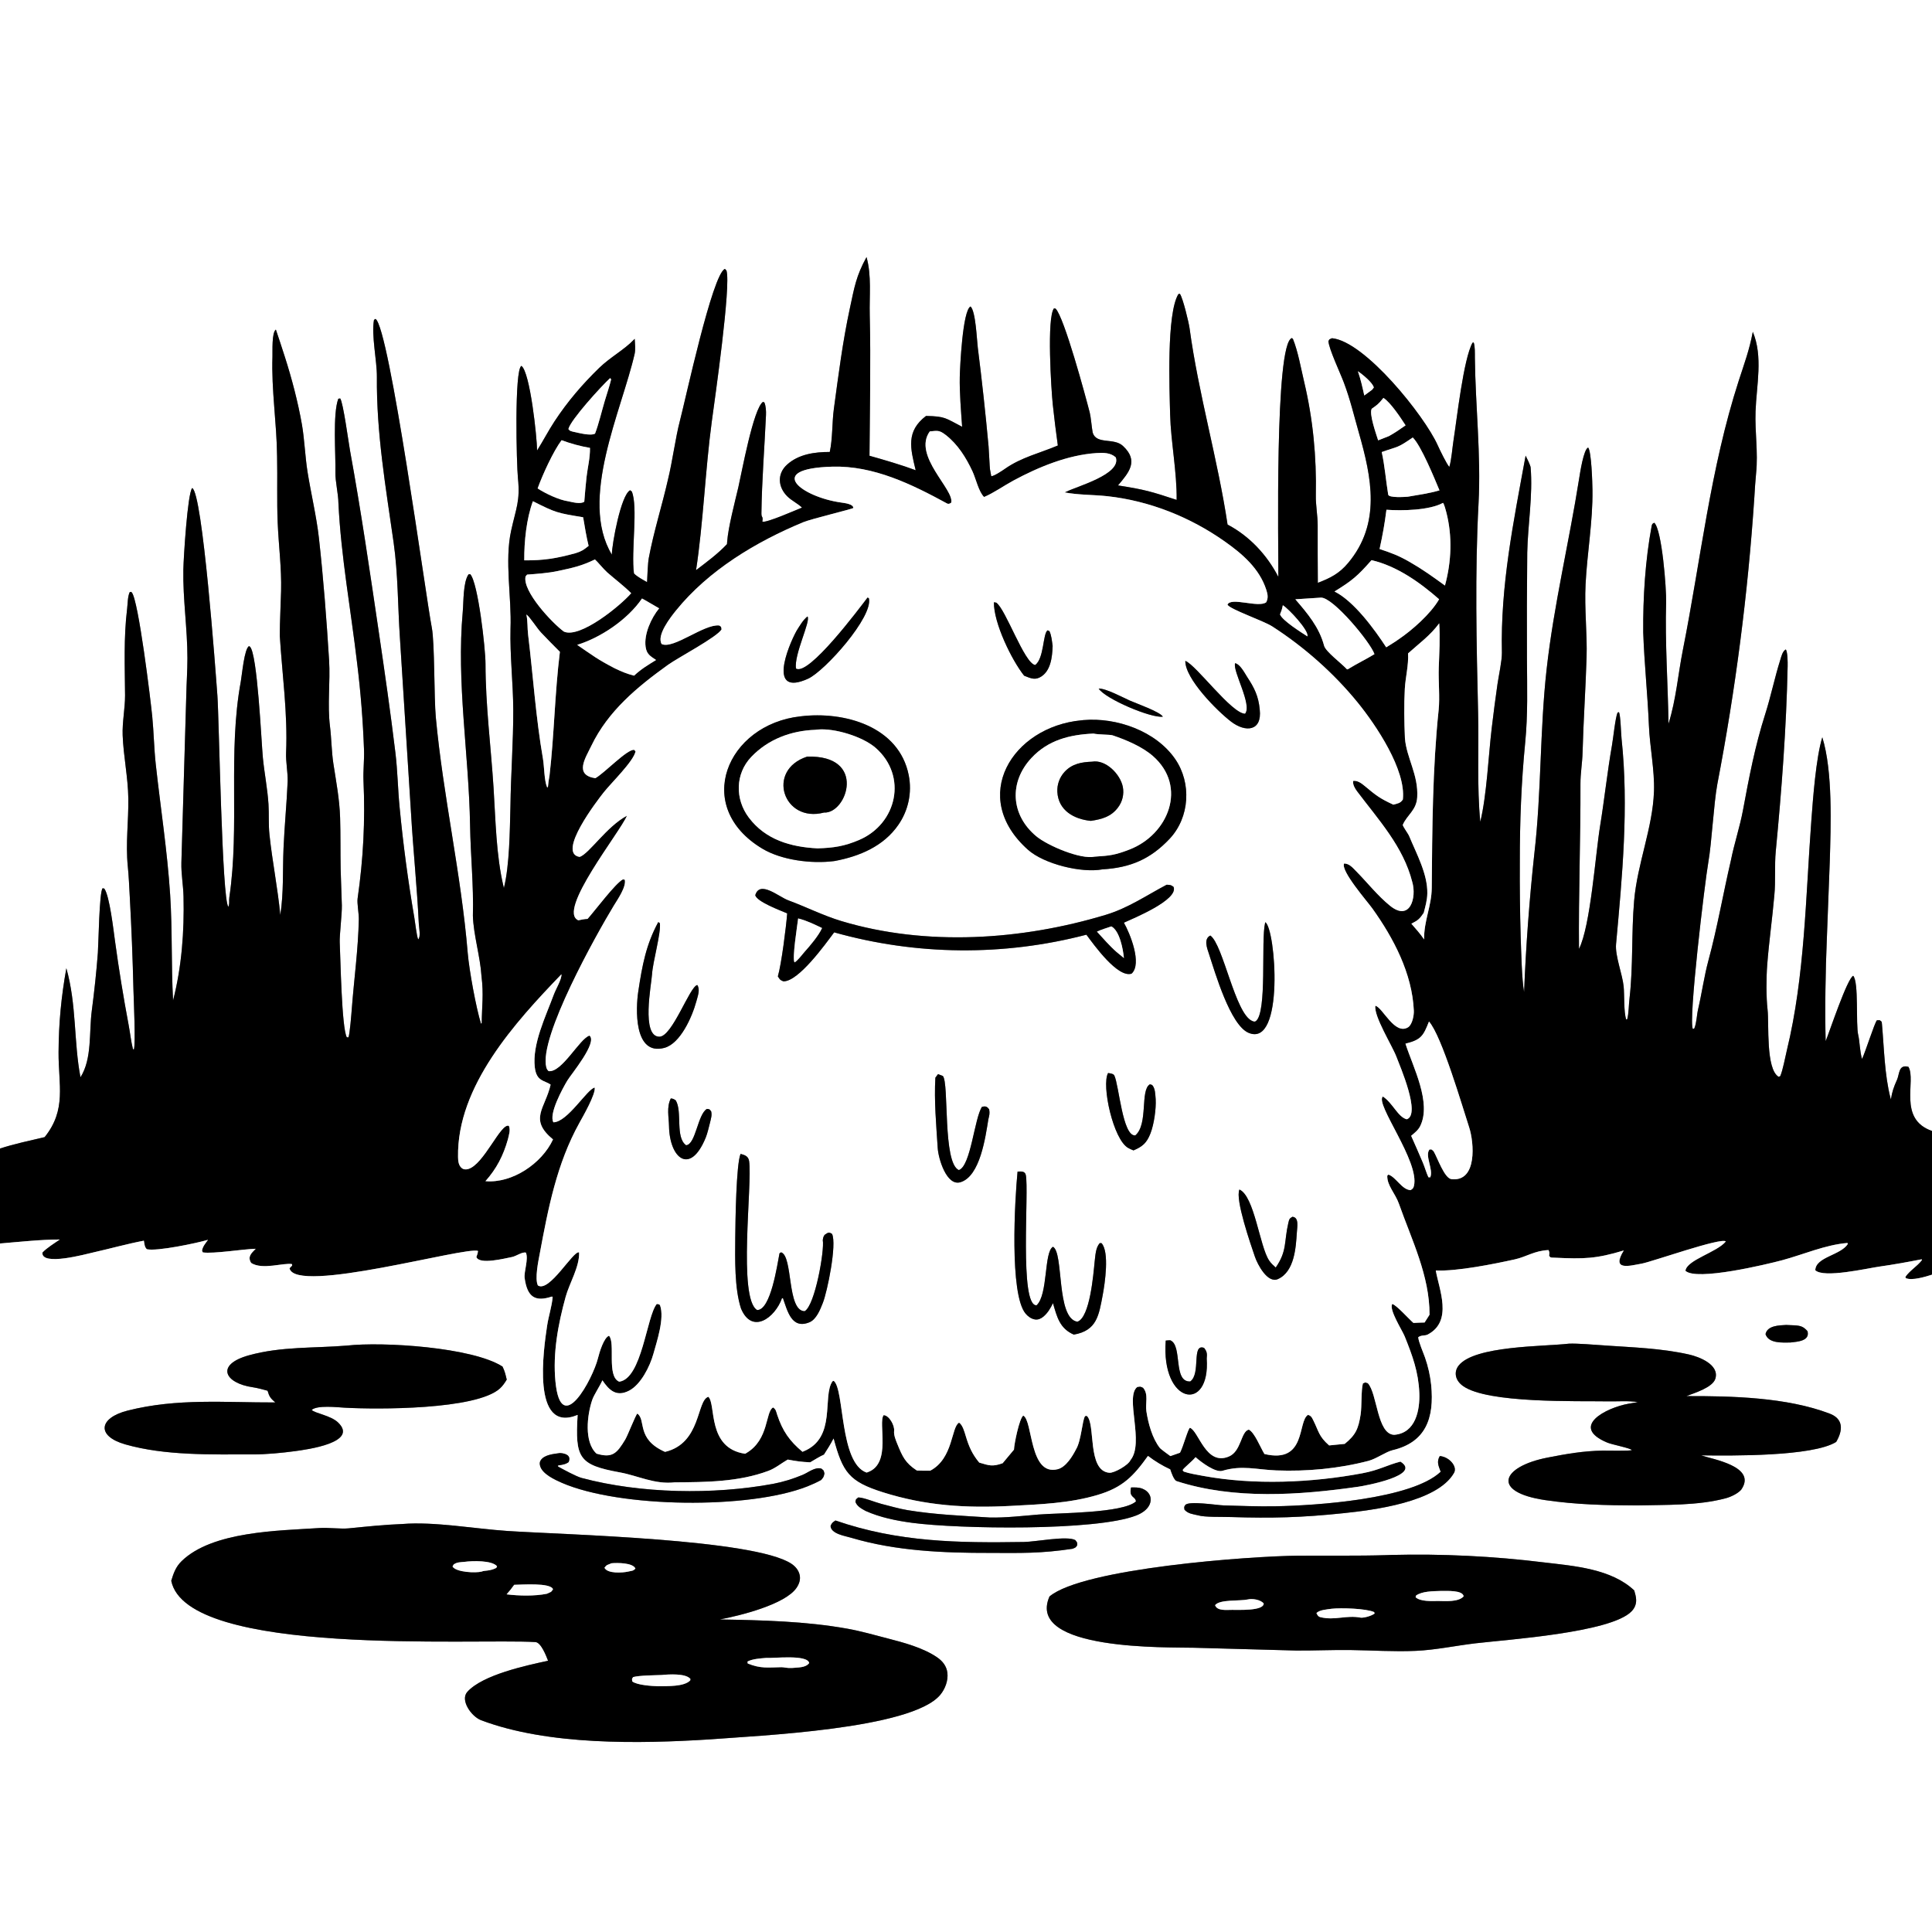 <svg viewBox="0 0 1024 1024" height="1024" width="1024" xmlns:xlink="http://www.w3.org/1999/xlink" xmlns="http://www.w3.org/2000/svg"><rect x="0" y="0" width="1024" height="1024" fill="#808080" stroke="none"/><path d="M0 0L1024 0L1024 599.431C1005.67 593.062 1015.82 572.785 1011.51 565.437C1006.19 564.031 1006.83 569.269 1005.45 572.323C1003.72 576.151 1002.87 578.583 1002.21 582.715L1001.97 581.839C998.835 569.685 998.601 555.351 997.48 542.832C997.336 541.226 997.354 541.495 996.24 540.724L994.802 540.766C993.516 542.228 988.724 557.55 986.912 561.287C985.683 557.013 985.7 551.914 984.913 548.655C983.492 542.772 985.305 520.52 982.23 517.188C979.026 518.687 969.788 546.575 967.637 551.836C967.19 535.212 967.555 514.146 968.267 497.47L969.812 456.753C970.368 437.95 971.487 408.738 965.855 390.773C962.498 401.679 960.924 423.152 960.033 435.111C957.045 475.185 956.609 517.406 947.087 556.605C946.143 560.495 945.028 566.896 943.578 570.368L942.732 570.749C935.813 566.651 937.691 542.585 936.86 535.281C936.071 528.345 936.129 518.326 936.671 511.257C937.603 499.099 939.382 486.694 940.437 474.516C941.2 466.834 940.459 458.809 941.192 451.169C944.313 418.636 946.809 385.778 947.485 353.104C947.526 351.087 947.502 345.714 946.539 344.215C944.77 345.117 944.175 347.868 943.582 349.744C940.606 359.158 938.58 369.174 935.584 378.549C930.21 395.364 927.018 412.144 923.806 429.442C922.177 438.218 919.139 447.271 917.397 456.078C913.228 473.932 910.239 491.59 905.438 509.302C903.292 517.219 901.947 526.706 900.059 534.78C899.236 538.302 899.306 541.885 898.026 545.074L897.29 545.409C894.681 541.615 903.621 467.395 905.459 456.93C907.259 446.675 908.291 426.103 910.205 415.684C919.878 365.454 926.434 314.674 929.836 263.634C930.091 259.434 930.353 254.919 930.777 250.747C931.904 239.662 930.081 229.172 930.478 218.025C930.968 204.216 934.536 188.987 929.025 175.865C927.18 185.626 924.569 192.497 921.524 201.92C906.497 248.415 901.45 296.706 891.974 344.384C889.302 357.853 888.457 370.344 884.347 383.603C884.019 362.061 882.46 340.748 883.081 319.255C883.286 312.16 880.874 280.766 876.81 277.078C875.937 277.481 875.619 277.663 875.411 278.785C872.022 296.999 870.783 316.584 870.942 335.203C871.511 351.61 873.277 368.105 873.956 384.534C874.421 395.795 877.029 408.326 876.647 419.391C875.974 438.871 867.817 457.679 866.124 477.396C864.621 494.893 865.671 511.615 863.695 529.025C863.264 532.23 863.312 537.317 862.426 540.262L861.912 540.332C860.564 536.362 861.028 527.323 860.568 522.791C859.913 516.351 855.981 506.58 856.54 500.439C859.827 464.325 863.34 427.694 859.451 391.475C859.152 388.689 858.956 379.096 858.064 377.456L857.328 377.683C856.112 380.645 855.102 390.948 854.363 395.138C851.969 408.714 850.295 424.248 848.087 437.755C845.588 453.042 843.03 490.763 836.896 502.946C836.621 473.809 837.782 444.541 837.67 415.39C837.65 409.96 838.669 404.2 838.798 398.746C839.24 382.039 840.405 365.33 840.916 348.623C841.317 335.529 839.719 322.902 840.385 309.676C841.224 293.006 844.257 276.422 844.04 259.751C843.989 255.779 843.5 239.27 841.752 237.218C839.351 238.089 837.451 250.642 836.962 253.737C831.651 287.4 823.534 320.805 819.744 354.667C816.106 387.173 817.016 419.818 813.244 452.315C810.651 476.099 808.73 501.969 807.799 525.801C806.587 519.274 806.256 503.785 805.986 496.422C805.608 483.304 805.458 470.18 805.535 457.057C805.514 435.678 806.301 414.796 808.39 393.511C809.847 378.655 809.398 364.286 809.314 349.379C809.224 330.546 809.277 311.714 809.47 292.883C809.765 278.248 812.507 262.55 811.262 247.734C811.171 246.655 809.2 242.611 808.61 241.502C802.187 276.569 795.23 310.275 796.041 345.949C796.131 349.925 794.362 358.103 793.713 362.471C792.596 370.257 791.575 378.057 790.65 385.869C788.881 400.697 788.038 421.35 784.584 435.582C782.776 417.053 783.867 396.834 783.434 378.155C782.573 341.027 781.685 303.897 783.66 266.79C785.023 241.179 781.99 215.218 781.718 189.595C781.692 187.176 781.848 183.733 781.09 181.509L780.457 181.659C775.663 190.229 772.15 222.308 770.397 233.337C769.774 237.254 769.337 243.703 768.168 247.496C766.716 245.878 763.196 238.633 761.965 235.891C755.03 220.439 723.466 180.924 706.004 179.26C704.307 180.063 704.832 179.456 704.087 180.844C704.382 185.018 710.418 197.802 712.287 202.807C715.765 212.12 717.527 219.885 720.21 229.288C727.053 253.265 732.062 277.454 714.539 298.39C709.833 304.014 705.166 306.353 698.476 308.92C698.378 298.715 698.393 288.52 698.397 278.331C698.399 273.214 697.315 267.638 697.416 262.591C697.827 241.999 695.929 222.185 691.168 202.116C689.527 195.195 687.969 186.232 685.284 179.635L684.707 179.177C675.499 182.115 677.676 291.411 677.548 305.752C671.557 294.156 662.253 284.133 650.633 278.03C645.485 243.564 635.181 208.66 630.491 173.934C630.104 171.069 627.001 158.02 625.367 155.733L624.602 155.842C618.221 166.013 619.87 206.715 620.2 219.866C620.55 233.813 623.834 250.305 623.65 264.957C610.196 260.523 606.566 259.454 592.558 257.279C598.389 250.387 603.697 244.28 595.191 236.358C590.329 231.83 581.137 235.776 579.143 229.294C578.658 226.728 578.172 220.974 577.595 218.721C575.342 209.923 564.036 168.051 559.477 163.563L558.638 163.435C554.743 168.268 557.162 206.596 558.009 214.532C558.785 221.742 559.674 228.94 560.676 236.123C551.015 240.231 541.37 242.352 532.603 248.519C531.228 249.486 526.897 252.394 525.385 252.404L524.715 248.754C524.543 247.818 524.158 238.732 523.963 236.598C522.365 219.134 520.463 201.698 518.258 184.3C517.728 180.066 517.161 164.975 514.408 162.436C510.192 164.472 508.808 194.652 508.699 199.803C508.527 207.868 509.372 218.042 509.953 226.198C501.033 221.617 501.166 220.666 490.81 220.457C480.101 228.627 482.516 237.618 485.333 249.235C478.245 246.57 468.316 243.644 460.85 241.567C461.013 216.783 461.579 191.777 460.983 166.996C460.734 156.653 462.032 146.102 459.272 136.256C453.721 146.377 452.866 152.196 450.438 163.438C446.635 181.044 444.394 198.81 441.975 216.645C440.984 223.819 441.341 232.461 439.793 239.546C431.889 239.551 423.408 240.648 417.2 246.226C411.778 251.098 412.283 258.181 417.366 263.153C419.645 265.382 422.714 266.765 425.094 269.036C421.851 270.324 406.172 277.258 404.061 276.493C404.586 273.273 403.532 274.693 403.567 272.025C403.796 254.636 405.198 237.393 405.988 220.032C406.083 217.927 405.947 215.247 405.138 213.326L404.407 212.991C399.277 216.483 393.107 250.65 391.339 258.23C389.484 266.18 385.981 279.341 385.408 287.165L385.346 287.945C385.336 288.101 385.326 288.257 385.316 288.413C380.3 293.699 374.691 297.789 368.923 302.198C372.731 277.289 373.845 248.733 377.252 223.502C378.843 211.716 387.549 151.289 385.045 143.399L384.219 142.522C377.636 145.038 363.226 212.213 360.343 223.124C358.059 231.77 356.35 244.829 354.087 253.958C350.938 267.874 346.463 281.82 343.852 295.861C343.356 298.528 343.112 305.574 342.957 308.551C340.643 307.206 337.833 305.803 336.01 303.936C334.435 292.356 338.274 268.415 334.851 260.486L333.968 259.847C329.116 262.34 324.396 288.041 324.281 293.965C306.653 264.623 329.503 217.688 336.382 187.512C336.88 185.327 336.553 181.862 336.39 179.576L335.851 180.154C330.991 185.278 323.34 189.411 317.61 194.98C308.612 203.725 300.77 212.883 293.859 223.407C290.621 228.34 287.839 233.762 284.665 238.766C284.622 231.904 280.968 197.175 276.362 193.923C272.544 195.883 273.776 246.25 274.519 253.437C275.775 265.581 273.529 269.322 270.906 281.273C267.363 297.413 271.232 316.7 270.583 333.182C270.225 347.386 271.98 362.085 272.036 376.219C272.103 393.168 270.749 410.426 270.542 427.398C270.183 440.497 270.111 458.36 267.074 470.682L266.893 469.938C262.929 453.362 262.68 434.45 261.594 417.534C260.175 395.45 257.344 373.865 257.324 351.723C257.317 343.901 253.417 308.86 249.239 304.33L248.331 304.418C245.408 308.613 245.746 318.931 245.272 324.174C241.855 361.971 248.533 399.652 249.149 437.465C249.412 453.613 251.086 469.25 250.643 485.444C250.956 495.489 254.552 507.069 255.19 517.285C256.444 527.422 255.38 533.019 255.337 542.225L254.954 542.641C252.295 534.011 248.678 514.267 247.911 505.163C244.436 463.176 234.889 422.209 230.982 380.125C230.027 369.848 230.416 340.637 228.874 332.722C225.657 316.204 206.42 173.661 199.035 169.018L198.222 169.548C196.748 177.6 199.827 191.327 199.754 199.632C199.489 229.642 204.438 258.126 208.638 287.625C210.976 304.047 210.845 321.456 211.96 338.003L217.851 430.94C218.973 450.489 221.045 470.048 221.978 489.605C222.076 491.674 223.124 496.546 221.643 497.888C220.876 496.345 220.023 488.848 219.617 486.459C216.287 467.044 213.682 447.51 211.808 427.9C210.866 418.293 210.741 408.583 209.575 398.957C206.984 377.583 203.938 356.434 200.787 335.093C196.062 303.084 191.331 270.611 185.515 238.781C184.754 234.614 181.896 213.23 180.313 211.186L179.316 211.333C176.255 219.415 178.001 241.129 177.771 250.478C177.66 254.997 179.324 261.826 179.364 266.539C180.754 295.174 185.972 323.251 189.3 351.628C191.17 366.839 192.383 382.123 192.937 397.438C193.126 402.861 192.428 408.515 192.652 413.706C193.605 435.002 192.58 455.068 189.54 476.208C189.172 478.769 190.249 484.161 190.182 487.335C189.848 503.188 187.66 518.907 186.456 534.707C186.279 537.029 185.399 548.436 184.662 549.821L183.822 549.796C181.06 544.826 180.46 507.488 180.063 499.415C179.889 495.867 181.291 484.605 181.19 479.913C181.057 473.749 180.673 466.834 180.554 460.688C180.379 451.635 180.551 442.511 180.265 433.45C179.95 423.466 178.178 414.404 176.68 404.62C175.739 398.474 175.67 391.13 174.899 384.979C173.461 373.508 175.123 361.202 174.431 350.045C173.097 328.549 171.415 306.458 169.02 285.054C167.759 273.775 164.808 261.452 163.002 250.136C161.714 242.071 161.385 232.776 160.025 224.988C157.974 213.245 154.648 200.586 151.005 189.221C150.51 187.677 146.34 174.815 146.218 174.681C143.969 176.282 144.508 186.101 144.408 188.99C143.796 206.613 146.68 224.226 146.859 241.877C147.109 253.523 146.697 265.426 147.176 277.009C147.672 289.012 149.292 301.07 148.979 313.233C148.776 321.178 148.319 328.968 148.288 336.889C149.583 357.71 152.532 378.034 151.632 398.976C151.43 403.67 152.575 409.259 152.469 414.044C151.963 425.84 150.781 437.724 150.275 449.584C149.751 461.853 150.423 472.86 148.567 484.978C147.198 470.684 144.335 456.651 142.821 442.385C142.244 436.944 142.644 431.648 142.304 426.237C141.788 418.032 140.126 409.839 139.331 401.643C138.515 393.224 136.443 346.136 132.438 342.73C132.309 342.62 132.153 342.546 132.011 342.455C129.485 343.653 128.256 357.805 127.63 361.201C120.675 398.966 127.155 437.674 121.547 475.659C121.233 477.784 121.82 478.558 121.032 480.624C117.632 476.953 116.12 380.932 115.232 368.799C114.351 356.765 107.353 260.665 101.845 258.683C99.383 261.737 97.306 295.463 97.183 301.822C96.879 317.476 99.342 333.128 99.337 348.855C99.336 355.491 98.856 362.118 98.727 368.751L96.137 457.247C95.992 463.279 97.136 469.249 97.273 475.214C97.7 493.699 96.335 512.292 91.735 530.252C90.705 511.577 91.397 492.94 90.185 474.252C88.678 451.001 85.108 428.249 82.563 405.138C81.634 396.7 81.524 388.172 80.692 379.712C79.889 371.53 73.372 317.754 69.813 313.963C69.714 313.858 69.591 313.78 69.479 313.688L68.741 313.856C67.639 316.223 67.7 319.993 67.379 322.624C65.503 337.985 66.183 353.232 66.283 368.647C66.286 375.493 64.751 382.902 65.012 389.705C65.437 400.821 67.849 411.999 68.01 423.175C68.183 435.227 66.514 447.041 67.729 459.1C68.256 464.331 68.492 469.971 68.781 475.238C69.687 491.695 70.337 508.165 70.729 524.643C70.842 528.888 71.972 553.616 70.946 556.287L70.453 556.008C69.429 551.906 68.988 547.537 68.189 543.294C65.411 528.558 63.005 513.754 60.973 498.896C60.162 493.182 58.12 474.816 55.269 470.956L54.377 470.801C52.603 472.776 52.233 500.11 51.873 504.942C51.128 514.932 49.984 525.506 48.666 535.563C47.121 547.112 48.904 561.084 42.662 570.969C39.049 552.364 40.672 532.62 35.171 513.177C32.443 528.392 31.134 542.12 31.038 557.646C30.931 575.016 35.401 588.07 23.663 602.699C16.338 604.424 7.031 606.41 0 608.757L0 0Z" fill="white"></path><path d="M1002.21 582.715C1002.87 578.583 1003.72 576.151 1005.45 572.323C1006.83 569.269 1006.19 564.031 1011.51 565.437C1015.82 572.785 1005.67 593.062 1024 599.431L1024 675.603C1020.62 676.677 1013.32 678.928 1010.08 677.418L1009.92 676.723C1012.34 673.253 1015.89 671.42 1018.73 667.784L1018.47 667.461C1011.25 668.875 1003.36 670.302 996.06 671.328C989.845 672.201 966.441 677.62 962.142 673.234C962.304 666.184 975.597 665.344 979.407 659.3L979.169 658.801C967.517 659.734 955.619 664.99 944.633 667.932C936.375 670.143 899.055 679.096 893.307 673.541C894.037 667.752 910.089 663.729 914.714 657.998C912.521 655.657 875.453 668.8 870.217 669.729C863.809 670.865 853.786 673.858 860.622 662.775C845.975 667.202 839.518 667.337 823.996 666.604C821.745 666.498 822.031 666.739 821.064 665.632C821.186 663.968 821.392 663.983 820.761 662.567C813.371 662.859 808.969 666.148 802.962 667.479C791.899 669.929 772.146 673.92 760.993 673.374C762.685 683.266 770.228 700.261 756.71 707.334C755.177 708.135 753.567 707.432 751.688 708.75C751.934 711.422 754.319 716.723 755.321 719.599C756.94 724.235 758.02 729.043 758.539 733.926C760.338 751.834 755.605 764.499 738.051 768.647C734.625 769.456 729.41 773.225 725.297 774.298C709.572 778.399 692.786 779.97 676.55 779.352C665.942 778.942 658.335 776.443 647.898 779.556C644.294 780.63 636.868 775.18 633.671 772.324C631.684 774.732 627.514 777.917 626.819 779.174L627.408 779.968C630.25 780.959 634.497 781.662 637.576 782.23C664.609 787.218 695.207 785.917 722.162 780.84C731.053 779.165 735.105 776.514 742.259 774.684C753.941 781.952 723.388 787.499 720.041 787.98C688.815 792.465 654.008 794.913 623.587 785.017C622.131 784.543 620.671 780.197 620.236 778.804C616.057 776.869 612.106 774.477 608.453 771.672C600.747 782.402 595.118 788.379 581.754 792.343C566.919 796.78 551.078 797.346 535.851 798.154C512.126 799.413 490.697 798.118 467.97 790.943C449.962 785.257 446.651 780.351 441.817 762.459C440.16 765.641 438.675 767.97 436.729 770.995C434.915 771.699 431.252 773.986 429.423 775.058C424.835 774.859 422.079 774.459 417.508 773.605C414.21 775.501 410.887 778.254 407.25 779.589C391.461 785.488 374.172 785.566 357.582 785.673C347.023 786.878 338.14 782.146 328.561 780.404C306.788 776.445 304.767 772.823 306.154 749.943C281.35 760.222 288.228 714.45 289.979 702.672C290.717 697.705 292.5 692.434 292.914 687.507L292.545 687.189C283.789 690.115 279.482 687.654 278.08 677.45C277.603 673.976 280.236 667.38 278.733 663.913C276.739 663.404 273.622 665.82 271.308 666.259C267.688 666.944 253.945 670.513 252.498 666.216C252.983 664.853 253.177 664.488 253.354 663.035C247.269 660.443 156.446 686.3 153.456 672.207L154.845 670.744L154.78 670.009C150.518 669.111 139.089 673.259 133.118 669.389C131.062 666.053 133.204 664.247 135.529 661.872C128.628 662.065 113.241 664.631 107.485 663.799L107.074 662.811C107.474 660.579 108.883 659.038 110.234 657.137C104.238 658.895 83.173 663.336 77.824 662.116C76.582 660.918 76.577 659.377 76.254 657.591C67.271 659.297 58.446 661.789 49.532 663.794C45.844 664.624 21.714 671.286 22.488 663.852C24.689 661.488 28.878 658.877 31.685 656.968C21.907 656.953 9.852 658.245 0 659.077L0 608.757C7.031 606.41 16.338 604.424 23.663 602.699C35.401 588.07 30.931 575.016 31.038 557.646C31.134 542.12 32.443 528.392 35.171 513.177C40.672 532.62 39.049 552.364 42.662 570.969C48.904 561.084 47.121 547.112 48.666 535.563C49.984 525.506 51.128 514.932 51.873 504.942C52.233 500.11 52.603 472.776 54.377 470.801L55.269 470.956C58.12 474.816 60.162 493.182 60.973 498.896C63.005 513.754 65.411 528.558 68.189 543.294C68.988 547.537 69.429 551.906 70.453 556.008L70.946 556.287C71.972 553.616 70.842 528.888 70.729 524.643C70.337 508.165 69.687 491.695 68.781 475.238C68.492 469.971 68.256 464.331 67.729 459.1C66.514 447.041 68.183 435.227 68.01 423.175C67.849 411.999 65.437 400.821 65.012 389.705C64.751 382.902 66.286 375.493 66.283 368.647C66.183 353.232 65.503 337.985 67.379 322.624C67.7 319.993 67.639 316.223 68.741 313.856L69.479 313.688C69.591 313.78 69.714 313.858 69.813 313.963C73.372 317.754 79.889 371.53 80.692 379.712C81.524 388.172 81.634 396.7 82.563 405.138C85.108 428.249 88.678 451.001 90.185 474.252C91.397 492.94 90.705 511.577 91.735 530.252C96.335 512.292 97.7 493.699 97.273 475.214C97.136 469.249 95.992 463.279 96.137 457.247L98.727 368.751C98.856 362.118 99.336 355.491 99.337 348.855C99.342 333.128 96.879 317.476 97.183 301.822C97.306 295.463 99.383 261.737 101.845 258.683C107.353 260.665 114.351 356.765 115.232 368.799C116.12 380.932 117.632 476.953 121.032 480.624C121.82 478.558 121.233 477.784 121.547 475.659C127.155 437.674 120.675 398.966 127.63 361.201C128.256 357.805 129.485 343.653 132.011 342.455C132.153 342.546 132.309 342.62 132.438 342.73C136.443 346.136 138.515 393.224 139.331 401.643C140.126 409.839 141.788 418.032 142.304 426.237C142.644 431.648 142.244 436.944 142.821 442.385C144.335 456.651 147.198 470.684 148.567 484.978C150.423 472.86 149.751 461.853 150.275 449.584C150.781 437.724 151.963 425.84 152.469 414.044C152.575 409.259 151.43 403.67 151.632 398.976C152.532 378.034 149.583 357.71 148.288 336.889C148.319 328.968 148.776 321.178 148.979 313.233C149.292 301.07 147.672 289.012 147.176 277.009C146.697 265.426 147.109 253.523 146.859 241.877C146.68 224.226 143.796 206.613 144.408 188.99C144.508 186.101 143.969 176.282 146.218 174.681C146.34 174.815 150.51 187.677 151.005 189.221C154.648 200.586 157.974 213.245 160.025 224.988C161.385 232.776 161.714 242.071 163.002 250.136C164.808 261.452 167.759 273.775 169.02 285.054C171.415 306.458 173.097 328.549 174.431 350.045C175.123 361.202 173.461 373.508 174.899 384.979C175.67 391.13 175.739 398.474 176.68 404.62C178.178 414.404 179.95 423.466 180.265 433.45C180.551 442.511 180.379 451.635 180.554 460.688C180.673 466.834 181.057 473.749 181.19 479.913C181.291 484.605 179.889 495.867 180.063 499.415C180.46 507.488 181.06 544.826 183.822 549.796L184.662 549.821C185.399 548.436 186.279 537.029 186.456 534.707C187.66 518.907 189.848 503.188 190.182 487.335C190.249 484.161 189.172 478.769 189.54 476.208C192.58 455.068 193.605 435.002 192.652 413.706C192.428 408.515 193.126 402.861 192.937 397.438C192.383 382.123 191.17 366.839 189.3 351.628C185.972 323.251 180.754 295.174 179.364 266.539C179.324 261.826 177.66 254.997 177.771 250.478C178.001 241.129 176.255 219.415 179.316 211.333L180.313 211.186C181.896 213.23 184.754 234.614 185.515 238.781C191.331 270.611 196.062 303.084 200.787 335.093C203.938 356.434 206.984 377.583 209.575 398.957C210.741 408.583 210.866 418.293 211.808 427.9C213.682 447.51 216.287 467.044 219.617 486.459C220.023 488.848 220.876 496.345 221.643 497.888C223.124 496.546 222.076 491.674 221.978 489.605C221.045 470.048 218.973 450.489 217.851 430.94L211.96 338.003C210.845 321.456 210.976 304.047 208.638 287.625C204.438 258.126 199.489 229.642 199.754 199.632C199.827 191.327 196.748 177.6 198.222 169.548L199.035 169.018C206.42 173.661 225.657 316.204 228.874 332.722C230.416 340.637 230.027 369.848 230.982 380.125C234.889 422.209 244.436 463.176 247.911 505.163C248.678 514.267 252.295 534.011 254.954 542.641L255.337 542.225C255.38 533.019 256.444 527.422 255.19 517.285C254.552 507.069 250.956 495.489 250.643 485.444C251.086 469.25 249.412 453.613 249.149 437.465C248.533 399.652 241.855 361.971 245.272 324.174C245.746 318.931 245.408 308.613 248.331 304.418L249.239 304.33C253.417 308.86 257.317 343.901 257.324 351.723C257.344 373.865 260.175 395.45 261.594 417.534C262.68 434.45 262.929 453.362 266.893 469.938L267.074 470.682C270.111 458.36 270.183 440.497 270.542 427.398C270.749 410.426 272.103 393.168 272.036 376.219C271.98 362.085 270.225 347.386 270.583 333.182C271.232 316.7 267.363 297.413 270.906 281.273C273.529 269.322 275.775 265.581 274.519 253.437C273.776 246.25 272.544 195.883 276.362 193.923C280.968 197.175 284.622 231.904 284.665 238.766C287.839 233.762 290.621 228.34 293.859 223.407C300.77 212.883 308.612 203.725 317.61 194.98C323.34 189.411 330.991 185.278 335.851 180.154L336.39 179.576C336.553 181.862 336.88 185.327 336.382 187.512C329.503 217.688 306.653 264.623 324.281 293.965C324.396 288.041 329.116 262.34 333.968 259.847L334.851 260.486C338.274 268.415 334.435 292.356 336.01 303.936C337.833 305.803 340.643 307.206 342.957 308.551C343.112 305.574 343.356 298.528 343.852 295.861C346.463 281.82 350.938 267.874 354.087 253.958C356.35 244.829 358.059 231.77 360.343 223.124C363.226 212.213 377.636 145.038 384.219 142.522L385.045 143.399C387.549 151.289 378.843 211.716 377.252 223.502C373.845 248.733 372.731 277.289 368.923 302.198C374.691 297.789 380.3 293.699 385.316 288.413C385.326 288.257 385.336 288.101 385.346 287.945L385.408 287.165C385.981 279.341 389.484 266.18 391.339 258.23C393.107 250.65 399.277 216.483 404.407 212.991L405.138 213.326C405.947 215.247 406.083 217.927 405.988 220.032C405.198 237.393 403.796 254.636 403.567 272.025C403.532 274.693 404.586 273.273 404.061 276.493C406.172 277.258 421.851 270.324 425.094 269.036C422.714 266.765 419.645 265.382 417.366 263.153C412.283 258.181 411.778 251.098 417.2 246.226C423.408 240.648 431.889 239.551 439.793 239.546C441.341 232.461 440.984 223.819 441.975 216.645C444.394 198.81 446.635 181.044 450.438 163.438C452.866 152.196 453.721 146.377 459.272 136.256C462.032 146.102 460.734 156.653 460.983 166.996C461.579 191.777 461.013 216.783 460.85 241.567C468.316 243.644 478.245 246.57 485.333 249.235C482.516 237.618 480.101 228.627 490.81 220.457C501.166 220.666 501.033 221.617 509.953 226.198C509.372 218.042 508.527 207.868 508.699 199.803C508.808 194.652 510.192 164.472 514.408 162.436C517.161 164.975 517.728 180.066 518.258 184.3C520.463 201.698 522.365 219.134 523.963 236.598C524.158 238.732 524.543 247.818 524.715 248.754L525.385 252.404C526.897 252.394 531.228 249.486 532.603 248.519C541.37 242.352 551.015 240.231 560.676 236.123C559.674 228.94 558.785 221.742 558.009 214.532C557.162 206.596 554.743 168.268 558.638 163.435L559.477 163.563C564.036 168.051 575.342 209.923 577.595 218.721C578.172 220.974 578.658 226.728 579.143 229.294C581.137 235.776 590.329 231.83 595.191 236.358C603.697 244.28 598.389 250.387 592.558 257.279C606.566 259.454 610.196 260.523 623.65 264.957C623.834 250.305 620.55 233.813 620.2 219.866C619.87 206.715 618.221 166.013 624.602 155.842L625.367 155.733C627.001 158.02 630.104 171.069 630.491 173.934C635.181 208.66 645.485 243.564 650.633 278.03C662.253 284.133 671.557 294.156 677.548 305.752C677.676 291.411 675.499 182.115 684.707 179.177L685.284 179.635C687.969 186.232 689.527 195.195 691.168 202.116C695.929 222.185 697.827 241.999 697.416 262.591C697.315 267.638 698.399 273.214 698.397 278.331C698.393 288.52 698.378 298.715 698.476 308.92C705.166 306.353 709.833 304.014 714.539 298.39C732.062 277.454 727.053 253.265 720.21 229.288C717.527 219.885 715.765 212.12 712.287 202.807C710.418 197.802 704.382 185.018 704.087 180.844C704.832 179.456 704.307 180.063 706.004 179.26C723.466 180.924 755.03 220.439 761.965 235.891C763.196 238.633 766.716 245.878 768.168 247.496C769.337 243.703 769.774 237.254 770.397 233.337C772.15 222.308 775.663 190.229 780.457 181.659L781.09 181.509C781.848 183.733 781.692 187.176 781.718 189.595C781.99 215.218 785.023 241.179 783.66 266.79C781.685 303.897 782.573 341.027 783.434 378.155C783.867 396.834 782.776 417.053 784.584 435.582C788.038 421.35 788.881 400.697 790.65 385.869C791.575 378.057 792.596 370.257 793.713 362.471C794.362 358.103 796.131 349.925 796.041 345.949C795.23 310.275 802.187 276.569 808.61 241.502C809.2 242.611 811.171 246.655 811.262 247.734C812.507 262.55 809.765 278.248 809.47 292.883C809.277 311.714 809.224 330.546 809.314 349.379C809.398 364.286 809.847 378.655 808.39 393.511C806.301 414.796 805.514 435.678 805.535 457.057C805.458 470.18 805.608 483.304 805.986 496.422C806.256 503.785 806.587 519.274 807.799 525.801C808.73 501.969 810.651 476.099 813.244 452.315C817.016 419.818 816.106 387.173 819.744 354.667C823.534 320.805 831.651 287.4 836.962 253.737C837.451 250.642 839.351 238.089 841.752 237.218C843.5 239.27 843.989 255.779 844.04 259.751C844.257 276.422 841.224 293.006 840.385 309.676C839.719 322.902 841.317 335.529 840.916 348.623C840.405 365.33 839.24 382.039 838.798 398.746C838.669 404.2 837.65 409.96 837.67 415.39C837.782 444.541 836.621 473.809 836.896 502.946C843.03 490.763 845.588 453.042 848.087 437.755C850.295 424.248 851.969 408.714 854.363 395.138C855.102 390.948 856.112 380.645 857.328 377.683L858.064 377.456C858.956 379.096 859.152 388.689 859.451 391.475C863.34 427.694 859.827 464.325 856.54 500.439C855.981 506.58 859.913 516.351 860.568 522.791C861.028 527.323 860.564 536.362 861.912 540.332L862.426 540.262C863.312 537.317 863.264 532.23 863.695 529.025C865.671 511.615 864.621 494.893 866.124 477.396C867.817 457.679 875.974 438.871 876.647 419.391C877.029 408.326 874.421 395.795 873.956 384.534C873.277 368.105 871.511 351.61 870.942 335.203C870.783 316.584 872.022 296.999 875.411 278.785C875.619 277.663 875.937 277.481 876.81 277.078C880.874 280.766 883.286 312.16 883.081 319.255C882.46 340.748 884.019 362.061 884.347 383.603C888.457 370.344 889.302 357.853 891.974 344.384C901.45 296.706 906.497 248.415 921.524 201.92C924.569 192.497 927.18 185.626 929.025 175.865C934.536 188.987 930.968 204.216 930.478 218.025C930.081 229.172 931.904 239.662 930.777 250.747C930.353 254.919 930.091 259.434 929.836 263.634C926.434 314.674 919.878 365.454 910.205 415.684C908.291 426.103 907.259 446.675 905.459 456.93C903.621 467.395 894.681 541.615 897.29 545.409L898.026 545.074C899.306 541.885 899.236 538.302 900.059 534.78C901.947 526.706 903.292 517.219 905.438 509.302C910.239 491.59 913.228 473.932 917.397 456.078C919.139 447.271 922.177 438.218 923.806 429.442C927.018 412.144 930.21 395.364 935.584 378.549C938.58 369.174 940.606 359.158 943.582 349.744C944.175 347.868 944.77 345.117 946.539 344.215C947.502 345.714 947.526 351.087 947.485 353.104C946.809 385.778 944.313 418.636 941.192 451.169C940.459 458.809 941.2 466.834 940.437 474.516C939.382 486.694 937.603 499.099 936.671 511.257C936.129 518.326 936.071 528.345 936.86 535.281C937.691 542.585 935.813 566.651 942.732 570.749L943.578 570.368C945.028 566.896 946.143 560.495 947.087 556.605C956.609 517.406 957.045 475.185 960.033 435.111C960.924 423.152 962.498 401.679 965.855 390.773C971.487 408.738 970.368 437.95 969.812 456.753L968.267 497.47C967.555 514.146 967.19 535.212 967.637 551.836C969.788 546.575 979.026 518.687 982.23 517.188C985.305 520.52 983.492 542.772 984.913 548.655C985.7 551.914 985.683 557.013 986.912 561.287C988.724 557.55 993.516 542.228 994.802 540.766L996.24 540.724C997.354 541.495 997.336 541.226 997.48 542.832C998.601 555.351 998.835 569.685 1001.97 581.839L1002.21 582.715ZM719.718 196.757C721.283 201.329 722.057 204.932 723.104 209.62L727.228 206.589L728.146 205.41C727.646 202.836 721.815 198.175 719.718 196.757ZM323.373 200.408C318.956 204.444 302.425 222.511 301.26 227.406C302.368 228.625 301.862 228.198 303.58 228.78C306.556 229.394 313.002 231.182 315.383 229.828C317.316 224.79 318.926 217.915 320.514 212.57C321.471 209.348 323.24 204.075 323.921 201.045L323.373 200.408ZM733.234 210.884L732.769 211.471C730.62 214.152 729.862 214.669 727.055 216.639C725.517 219.218 729.423 230.126 730.445 233.39L736.135 231.158C739.462 229.333 741.862 227.627 744.984 225.446C742.437 221.494 737.068 213.326 733.234 210.884ZM492.809 228.657C483.513 241.466 506.095 259.646 504.141 266.47C503.398 266.886 502.834 267.335 501.891 266.82C483.184 256.614 463.011 246.758 441.238 247.343C405.069 248.314 424.878 263.411 445.772 266.343C447.738 266.619 452.321 267.153 452.277 269.244C451.728 269.819 430.095 274.984 425.747 276.784C400.751 287.134 375.528 302.288 358.351 323.519C355.412 327.159 347.863 336.718 350.707 341.362C356.927 344.259 373.046 330.703 381.173 331.51C382.532 332.456 382.075 331.823 382.458 333.56C380.305 337.548 359.327 348.593 354.075 352.366C337.845 364.027 322.316 376.816 313.442 395.26C310.273 401.846 304.215 410.733 315.529 412.468C320.35 409.811 332.445 396.933 336.141 397.447L336.851 398.234C335.841 403.482 323.999 414.879 319.928 420.039C316.8 424.005 294.868 452.339 307.258 454.186C312.431 452.306 321.449 438.131 332.296 432.336C328.994 440.679 294.922 482.956 306.548 487.774C308.199 487.45 309.74 487.07 311.419 487.039C315.654 482.249 326.15 468.193 330.132 466.1L331.138 466.245C332.06 470.023 327.284 476.808 325.336 480.016C316.26 494.961 285.459 549.894 289.55 565.662C289.798 566.618 290.093 567.028 290.764 567.715C297.823 568.647 307.216 550.4 312.443 548.892C316.87 552.484 302.688 569.384 300.641 572.81C298.25 576.811 290.749 590.453 293.318 594.839C300.816 594.783 311.263 577.095 315.201 576.433C315.805 579.897 309.022 591.68 307.088 595.163C295.084 616.781 290.556 640.408 286.084 664.417C285.372 668.239 283.343 677.691 285.086 681.301C291.152 685.346 303.906 662.536 306.933 663.799C307.252 671.298 301.767 680.219 299.809 687.316C295.798 701.847 292.95 717.18 294.382 732.126C297.319 762.786 314.34 730.447 316.926 719.908C317.687 716.805 320.06 708.928 322.784 707.991C326.329 711.716 321.378 729.47 328.199 732.322C340.326 730.725 342.707 697.467 348.122 691.116C349.197 691.347 349.49 691.144 349.883 691.945C352.251 698.819 348.15 710.959 346.319 717.552C344.443 724.307 339.614 733.888 333.434 737.082C326.71 740.556 322.854 736.881 319.289 731.602C317.891 734.733 314.811 739.307 313.922 741.897C311.18 749.88 309.445 764.352 316.19 770.467C324.616 772.975 326.956 770.304 331.387 762.987C332.695 760.826 336.855 750.043 337.789 749.227C342.616 752.586 337.001 762.685 352.478 769.524C371.734 764.993 369.121 742.175 375.444 740.328C379.666 744.246 374.596 767.558 394.932 770.517L395.58 770.142C407.738 762.984 405.585 748.153 409.773 745.973C411.36 747.11 411.327 748.048 411.957 749.937C414.818 758.518 418.48 763.736 425.318 769.474L425.865 769.258C443.633 762.031 435.617 739.968 441.273 732.067L441.908 731.882C447.655 736.377 444.878 775.433 459.316 780.494L459.964 780.269C472.746 775.695 465.202 753.999 468.363 750.04C471.365 750.224 474.244 755.592 473.897 758.448C473.639 760.574 474.787 763.33 475.575 765.268C478.337 772.061 479.805 775.379 485.988 779.42C488.333 779.47 490.716 779.558 493.058 779.485C505.345 772.988 504.129 756.216 508.338 754.039C510.209 755.247 511.213 758.935 511.839 761.034C513.492 766.578 515.244 770.685 519.023 775.206C524.381 776.79 525.98 777.446 531.41 775.549C533.436 773.161 535.443 770.757 537.431 768.338C537.522 765.393 540.214 751.96 542.329 750.291C547.522 752.765 545.436 782.629 560.657 778.692C564.971 777.577 568.475 771.799 570.317 768.172C573.161 763.506 573.627 752.406 575.142 750.549L575.978 750.421C580.871 754.289 575.979 779.691 588.037 780.6C590.499 780.785 598.098 776.567 599.189 773.878C606.669 764.749 596.115 740.326 602.76 735.138C604.883 734.846 603.894 734.714 605.846 735.494C608.889 739.028 606.968 743.775 607.607 747.984C608.565 754.3 610.705 762.374 614.81 767.523C615.227 768.046 619.647 771.286 620.326 771.759L625.424 769.977C627.238 766.517 629.66 757.184 630.704 756.761C635.377 758.454 639.105 777.168 651.367 771.965C657.994 769.153 657.626 758.704 661.902 757.726C664.99 759.285 667.981 767.061 670.176 770.652C692.591 775.984 687.626 753.213 693.291 749.9C694.708 750.354 695.102 750.844 695.897 752.428C699.072 758.76 698.867 761.19 704.467 766.105L712.72 765.286C718.497 760.592 719.963 757.425 721.163 749.674C721.823 745.409 721.368 736.903 722.365 733.253C724.053 732.542 723.21 732.591 724.98 733.121C730.038 738.522 729.823 760.186 738.928 760.482C750.387 759.632 752.63 747.274 752.267 738.254C751.821 727.158 748.611 718.489 744.568 708.424C743.198 705.013 736.013 694.001 737.942 691.137C740.182 691.739 746.403 698.774 749.157 701.188C751.045 701.108 753.199 700.961 755.064 700.954L757.687 696.829C757.744 676.126 748.252 657.227 741.432 637.938C739.521 632.533 735.069 628.259 735.287 623.135L735.908 622.553C740.011 623.953 742.952 630.523 747.622 630.803C748.71 630.166 749.123 629.786 749.428 628.513C752.516 615.639 728.627 585.024 732.939 581.166C738.16 584.54 740.937 592.088 745.606 593.247C753.191 590.771 742.075 565.242 740.104 560.048C737.908 554.259 728.101 538.66 728.963 533.081C732.842 533.837 739.264 549.163 746.513 544.355C748.642 542.655 749.459 538.082 749.356 535.687C748.508 515.992 738.611 497.195 727.336 481.455C724.656 477.713 710.47 461.532 712.401 457.671C715.185 457.71 716.906 459.854 718.771 461.739C724.713 467.748 730.181 474.758 736.747 480.072C747.317 488.626 750.969 475.832 748.525 467.463C743.773 448.686 730.593 434.484 719.266 419.431C718.143 417.937 716.859 415.781 717.225 413.888C719.506 413.581 721.647 415.17 723.367 416.613C729.372 421.648 731.445 423.232 738.507 426.49C740.885 425.822 742.21 425.757 743.544 423.755C745.292 408.124 729.386 384.392 719.582 372.342C706.929 356.791 691.162 342.853 674.302 332.008C669.565 328.961 651.9 322.976 650.589 320.494C652.35 316.274 667.007 322.318 671.104 319.226C672.287 316.993 671.936 315.036 671.178 312.669C667.554 301.348 658.517 293.593 649.142 286.987C630.786 274.051 609.288 265.453 586.919 262.997C579.393 262.171 571.837 262.42 564.289 260.987L564.902 260.667C570.553 257.769 594.418 251.4 591.387 242.424C588.636 239.895 584.838 239.896 581.155 240.134C565.992 241.115 550.4 247.554 537.205 254.666C532.089 257.423 526.724 261.257 521.587 263.428C518.727 260.747 517.226 253.691 515.44 249.863C512.056 242.608 507.688 235.54 501.262 230.556C497.825 227.89 496.916 228.274 492.809 228.657ZM748.792 231.885C740.207 237.786 741.31 236.4 732.344 239.6C733.987 247.028 734.535 254.658 735.774 262.152C736.076 263.983 744.674 263.388 746.13 263.272C752.26 262.179 756.779 261.665 762.953 259.909C760.267 253.474 753.204 236.176 748.792 231.885ZM297.657 233.313C293.293 239.066 287.474 251.835 284.956 258.877C289.117 261.593 296.249 264.979 301.127 265.682C303.488 266.157 307.63 267.362 309.676 265.916C310.069 261.592 310.384 257.045 310.885 252.765C311.511 247.425 312.777 242.847 312.7 237.392C307.569 236.505 302.533 235.139 297.657 233.313ZM282.448 265.663C279.004 275.009 277.805 286.998 277.867 296.99C288.242 297.098 295.082 295.942 305.184 293.158C308.328 292.164 309.387 291.414 311.977 289.319C310.806 284.676 309.892 278.95 309.078 274.161C295.16 271.846 294.88 271.891 282.448 265.663ZM764.829 266.53C757.579 270.521 743.029 270.784 734.844 270.177C733.848 278.009 732.886 283.201 731.211 290.996C737.731 293.15 741.27 294.473 747.204 297.871C754.308 301.982 759.16 305.497 765.858 310.35C769.301 297.704 769.863 284.186 766.549 271.413C766.293 270.426 765.447 267.156 764.829 266.53ZM315.322 296.51C308.3 299.956 303.538 300.97 295.671 302.646C290.484 303.751 284.73 304.151 279.363 304.553C279.099 304.861 278.836 305.169 278.573 305.477C276.722 313.312 292.843 330.407 298.895 334.769C307.412 338.518 328.734 321.137 334.542 314.413C330.616 310.472 326.11 307.141 321.885 303.426C319.919 301.697 316.382 297.349 315.322 296.51ZM726.932 296.895C719.584 305.282 716.602 307.79 707.307 313.498C717.613 318.629 728.518 333.547 734.72 343.09C736.745 341.81 739.296 340.297 741.2 338.919C748.496 333.986 758.345 325.313 762.758 317.614C752.604 308.697 740.318 299.974 726.932 296.895ZM700.117 316.752L686.554 317.635C693.13 325.253 699.221 332.481 701.806 342.241C702.632 345.359 710.761 351.333 713.948 354.773C714.751 354.601 714.524 354.812 714.815 354.447C719.335 351.679 724.009 349.455 728.498 346.702C726.311 340.355 706.549 316.539 700.117 316.752ZM340.281 317.221C332.766 328.263 318.508 337.935 305.917 341.795C314.239 347.46 316.451 349.367 325.821 354.219C329.712 356.062 331.859 356.993 336.058 358.119C339.985 354.48 343.209 352.627 347.73 349.806C344.643 347.712 342.732 346.779 342.18 342.783C341.251 336.056 345.193 327.493 349.355 322.436C347.998 321.69 340.9 317.455 340.281 317.221ZM679.921 320.788L679.831 321.23C679.43 323.141 679.177 323.821 678.442 325.625C679.505 328.831 689.861 335.294 692.96 337.297C693.814 334.196 682.933 322.604 679.921 320.788ZM278.992 325.698C279.768 329.387 279.465 332.717 279.91 336.379C282.57 358.285 283.988 380.314 287.767 402.08C288.502 406.31 288.409 413.634 289.979 417.287L290.396 417.213C290.638 415.019 290.819 413.237 291.259 411.058C293.718 389.927 294.05 367.132 296.757 345.488C293.317 342.062 290.05 338.77 286.732 335.243C284.535 332.907 280.827 326.975 278.992 325.698ZM762.81 330.373C758.071 336.817 752.202 341 746.299 346.313C746.661 352.492 744.923 358.913 744.582 365.095C744.105 373.752 744.269 382.596 744.641 391.261C745.438 401.624 751.869 410.691 751.153 422.573C750.736 429.505 745.818 431.868 743.532 437.122C743.262 437.743 746.297 441.696 746.883 443.117C750.722 452.434 756.702 463.216 756.508 473.523C756.437 477.283 755.463 480.396 754.612 483.831C752.333 487.163 751.655 487.742 748.06 489.577C750.247 492.121 753.002 495.146 754.8 497.917C754.68 487.937 758.761 480.272 758.855 470.647C759.126 439.076 759.239 407.666 762.517 376.212C763.212 369.546 762.321 360.819 762.571 353.891C762.835 346.597 763.349 337.601 762.81 330.373ZM297.561 516.395C273.097 541.815 242.129 575.691 242.774 613.286C242.81 615.397 243.042 617.859 244.898 619.224C245.837 619.915 247.007 619.915 248.086 619.623C256.466 617.355 265.454 594.843 269.736 596.743C270.644 599.064 269.763 601.326 269.199 603.873C266.771 612.497 263.203 619.397 257.298 626.047C271.494 627.291 287.188 616.686 293.108 603.936C280.118 593.2 288.917 587.617 291.843 574.886C288.624 572.518 284.365 573.364 283.458 565.706C282.001 553.396 289.291 538.639 293.484 527.213C294.623 524.107 297.813 518.962 297.561 516.395ZM757.385 541.437C754.397 549.034 753.248 551.136 744.927 553.172C748.904 565.609 758.928 584.459 752.694 596.928C751.651 599.014 749.716 600.497 747.941 602.002C750.057 606.756 752.155 611.493 754.175 616.29C755.204 618.731 756.024 621.718 757.098 623.98L758.061 624.008C759.895 619.979 754.971 612.392 757.702 609.227C759.227 609.27 758.495 609.056 759.851 610.206C761.889 613.661 765.571 624.537 769.307 624.966C783.121 626.552 781.286 605.473 778.696 597.567C775.035 586.396 764.143 548.998 757.385 541.437Z"></path><path d="M723.104 209.62C722.057 204.932 721.283 201.329 719.718 196.757C721.815 198.175 727.646 202.836 728.146 205.41L727.228 206.589L723.104 209.62Z" fill="white"></path><path d="M303.58 228.78C301.862 228.198 302.368 228.625 301.26 227.406C302.425 222.511 318.956 204.444 323.373 200.408L323.921 201.045C323.24 204.075 321.471 209.348 320.514 212.57C318.926 217.915 317.316 224.79 315.383 229.828C313.002 231.182 306.556 229.394 303.58 228.78Z" fill="white"></path><path d="M730.445 233.39C729.423 230.126 725.517 219.218 727.055 216.639C729.862 214.669 730.62 214.152 732.769 211.471L733.234 210.884C737.068 213.326 742.437 221.494 744.984 225.446C741.862 227.627 739.462 229.333 736.135 231.158L730.445 233.39Z" fill="white"></path><path d="M315.529 412.468C304.215 410.733 310.273 401.846 313.442 395.26C322.316 376.816 337.845 364.027 354.075 352.366C359.327 348.593 380.305 337.548 382.458 333.56C382.075 331.823 382.532 332.456 381.173 331.51C373.046 330.703 356.927 344.259 350.707 341.362C347.863 336.718 355.412 327.159 358.351 323.519C375.528 302.288 400.751 287.134 425.747 276.784C430.095 274.984 451.728 269.819 452.277 269.244C452.321 267.153 447.738 266.619 445.772 266.343C424.878 263.411 405.069 248.314 441.238 247.343C463.011 246.758 483.184 256.614 501.891 266.82C502.834 267.335 503.398 266.886 504.141 266.47C506.095 259.646 483.513 241.466 492.809 228.657C496.916 228.274 497.825 227.89 501.262 230.556C507.688 235.54 512.056 242.608 515.44 249.863C517.226 253.691 518.727 260.747 521.587 263.428C526.724 261.257 532.089 257.423 537.205 254.666C550.4 247.554 565.992 241.115 581.155 240.134C584.838 239.896 588.636 239.895 591.387 242.424C594.418 251.4 570.553 257.769 564.902 260.667L564.289 260.987C571.837 262.42 579.393 262.171 586.919 262.997C609.288 265.453 630.786 274.051 649.142 286.987C658.517 293.593 667.554 301.348 671.178 312.669C671.936 315.036 672.287 316.993 671.104 319.226C667.007 322.318 652.35 316.274 650.589 320.494C651.9 322.976 669.565 328.961 674.302 332.008C691.162 342.853 706.929 356.791 719.582 372.342C729.386 384.392 745.292 408.124 743.544 423.755C742.21 425.757 740.885 425.822 738.507 426.49C731.445 423.232 729.372 421.648 723.367 416.613C721.647 415.17 719.506 413.581 717.225 413.888C716.859 415.781 718.143 417.937 719.266 419.431C730.593 434.484 743.773 448.686 748.525 467.463C750.969 475.832 747.317 488.626 736.747 480.072C730.181 474.758 724.713 467.748 718.771 461.739C716.906 459.854 715.185 457.71 712.401 457.671C710.47 461.532 724.656 477.713 727.336 481.455C738.611 497.195 748.508 515.992 749.356 535.687C749.459 538.082 748.642 542.655 746.513 544.355C739.264 549.163 732.842 533.837 728.963 533.081C728.101 538.66 737.908 554.259 740.104 560.048C742.075 565.242 753.191 590.771 745.606 593.247C740.937 592.088 738.16 584.54 732.939 581.166C728.627 585.024 752.516 615.639 749.428 628.513C749.123 629.786 748.71 630.166 747.622 630.803C742.952 630.523 740.011 623.953 735.908 622.553L735.287 623.135C735.069 628.259 739.521 632.533 741.432 637.938C748.252 657.227 757.744 676.126 757.687 696.829L755.064 700.954C753.199 700.961 751.045 701.108 749.157 701.188C746.403 698.774 740.182 691.739 737.942 691.137C736.013 694.001 743.198 705.013 744.568 708.424C748.611 718.489 751.821 727.158 752.267 738.254C752.63 747.274 750.387 759.632 738.928 760.482C729.823 760.186 730.038 738.522 724.98 733.121C723.21 732.591 724.053 732.542 722.365 733.253C721.368 736.903 721.823 745.409 721.163 749.674C719.963 757.425 718.497 760.592 712.72 765.286L704.467 766.105C698.867 761.19 699.072 758.76 695.897 752.428C695.102 750.844 694.708 750.354 693.291 749.9C687.626 753.213 692.591 775.984 670.176 770.652C667.981 767.061 664.99 759.285 661.902 757.726C657.626 758.704 657.994 769.153 651.367 771.965C639.105 777.168 635.377 758.454 630.704 756.761C629.66 757.184 627.238 766.517 625.424 769.977L620.326 771.759C619.647 771.286 615.227 768.046 614.81 767.523C610.705 762.374 608.565 754.3 607.607 747.984C606.968 743.775 608.889 739.028 605.846 735.494C603.894 734.714 604.883 734.846 602.76 735.138C596.115 740.326 606.669 764.749 599.189 773.878C598.098 776.567 590.499 780.785 588.037 780.6C575.979 779.691 580.871 754.289 575.978 750.421L575.142 750.549C573.627 752.406 573.161 763.506 570.317 768.172C568.475 771.799 564.971 777.577 560.657 778.692C545.436 782.629 547.522 752.765 542.329 750.291C540.214 751.96 537.522 765.393 537.431 768.338C535.443 770.757 533.436 773.161 531.41 775.549C525.98 777.446 524.381 776.79 519.023 775.206C515.244 770.685 513.492 766.578 511.839 761.034C511.213 758.935 510.209 755.247 508.338 754.039C504.129 756.216 505.345 772.988 493.058 779.485C490.716 779.558 488.333 779.47 485.988 779.42C479.805 775.379 478.337 772.061 475.575 765.268C474.787 763.33 473.639 760.574 473.897 758.448C474.244 755.592 471.365 750.224 468.363 750.04C465.202 753.999 472.746 775.695 459.964 780.269L459.316 780.494C444.878 775.433 447.655 736.377 441.908 731.882L441.273 732.067C435.617 739.968 443.633 762.031 425.865 769.258L425.318 769.474C418.48 763.736 414.818 758.518 411.957 749.937C411.327 748.048 411.36 747.11 409.773 745.973C405.585 748.153 407.738 762.984 395.58 770.142L394.932 770.517C374.596 767.558 379.666 744.246 375.444 740.328C369.121 742.175 371.734 764.993 352.478 769.524C337.001 762.685 342.616 752.586 337.789 749.227C336.855 750.043 332.695 760.826 331.387 762.987C326.956 770.304 324.616 772.975 316.19 770.467C309.445 764.352 311.18 749.88 313.922 741.897C314.811 739.307 317.891 734.733 319.289 731.602C322.854 736.881 326.71 740.556 333.434 737.082C339.614 733.888 344.443 724.307 346.319 717.552C348.15 710.959 352.251 698.819 349.883 691.945C349.49 691.144 349.197 691.347 348.122 691.116C342.707 697.467 340.326 730.725 328.199 732.322C321.378 729.47 326.329 711.716 322.784 707.991C320.06 708.928 317.687 716.805 316.926 719.908C314.34 730.447 297.319 762.786 294.382 732.126C292.95 717.18 295.798 701.847 299.809 687.316C301.767 680.219 307.252 671.298 306.933 663.799C303.906 662.536 291.152 685.346 285.086 681.301C283.343 677.691 285.372 668.239 286.084 664.417C290.556 640.408 295.084 616.781 307.088 595.163C309.022 591.68 315.805 579.897 315.201 576.433C311.263 577.095 300.816 594.783 293.318 594.839C290.749 590.453 298.25 576.811 300.641 572.81C302.688 569.384 316.87 552.484 312.443 548.892C307.216 550.4 297.823 568.647 290.764 567.715C290.093 567.028 289.798 566.618 289.55 565.662C285.459 549.894 316.26 494.961 325.336 480.016C327.284 476.808 332.06 470.023 331.138 466.245L330.132 466.1C326.15 468.193 315.654 482.249 311.419 487.039C309.74 487.07 308.199 487.45 306.548 487.774C294.922 482.956 328.994 440.679 332.296 432.336C321.449 438.131 312.431 452.306 307.258 454.186C294.868 452.339 316.8 424.005 319.928 420.039C323.999 414.879 335.841 403.482 336.851 398.234L336.141 397.447C332.445 396.933 320.35 409.811 315.529 412.468ZM459.826 316.729C455.351 322.595 428.533 358.518 421.902 354.345C420.718 346.945 429.859 329.132 427.99 326.739C425.626 328.559 423.774 331.834 422.157 334.407C417.485 342.956 406.764 369.509 428.312 359.72C437.118 355.719 463.011 326.812 460.508 317.076L459.826 316.729ZM526.794 319.218C526.655 330.209 536.179 349.802 542.81 358.133C545.669 359.216 548.06 360.568 551.056 359.056C556.948 356.082 557.716 348.238 557.919 342.375C557.538 339.754 557.329 336.829 556.212 334.496L555.224 334.086C552.686 335.924 553.423 349 548.655 352.478C542.885 351.544 533.047 322.809 528.032 319.417L526.794 319.218ZM628.247 350.286C628.065 359.759 645.254 376.967 652.563 382.523C660.142 388.286 668.965 387.639 667.689 376.105C667.033 368.964 664.82 364.574 660.985 358.75C659.606 356.573 657.246 352.03 654.64 351.524C653.178 355.572 663.877 373.693 659.904 378.302C652.672 378.145 634.024 352.459 628.247 350.286ZM582.326 364.959C585.722 370.372 610.118 380.742 616.344 379.849C614.794 377.247 602.228 372.837 598.812 371.313C595.09 369.653 586.124 364.811 582.326 364.959ZM424.258 379.681C385.276 383.969 366.858 427.58 404.118 449.845C414.301 455.93 430.108 457.899 441.848 456.422L442.442 456.344C455.503 453.887 468.27 448.568 476.089 437.265C481.441 429.615 483.453 420.118 481.664 410.955C476.559 384.901 447.414 376.831 424.258 379.681ZM573.049 381.792C536.555 385.278 513.382 422.35 544.85 450.386C553.335 457.947 573.161 462.866 584.397 460.769C599.063 459.907 609.752 455.396 619.934 444.565C630.608 433.21 631.621 415.037 622.889 402.337C612.655 387.453 591.808 380.144 574.291 381.661C573.876 381.698 573.462 381.741 573.049 381.792ZM618.369 468.924C607.711 474.543 598.01 481.271 586.08 484.88C541.534 498.34 490.948 501.701 446.009 488.208C436.398 485.322 427.17 480.648 417.783 477.183C412.711 475.312 402.667 466.369 400.299 474.518C401.419 478.064 413.504 482.499 417.227 484.107C416.662 491.356 414.205 510.889 412.281 517.502C413.329 519.124 413.395 519.451 415.229 520.131C423.209 520.27 437.33 500.599 442.124 494.169C485.79 506.441 531.935 506.869 575.821 495.41C579.83 500.839 592.452 518.479 599.765 516.051C605.502 510.813 598.878 494.624 595.688 489.044C600.62 486.781 624.673 476.954 622.029 470.09C620.618 468.938 620.175 469.052 618.369 468.924ZM348.898 488.728C342.468 500.558 340.404 511.515 338.29 525.569C337.006 534.107 335.724 559.747 352.109 555.393C360.573 553.144 366.821 539.109 369.123 530.612C369.817 527.917 371.205 524.546 369.584 522.087C365.589 522.714 356.365 549.452 349.502 549.476C339.727 549.51 345.279 521.644 345.584 516.475C345.985 509.689 350.454 494.416 349.734 489.303L348.898 488.728ZM670.625 488.806C670.591 488.938 670.554 489.07 670.522 489.202C668.266 498.611 671.733 536.863 665.564 541.265C665.004 541.664 664.332 541.401 663.751 541.163C654.626 537.437 648.347 500.634 641.497 495.856C637.838 497.624 639.762 502.564 640.789 505.622C643.948 515.248 652.04 543.285 661.738 547.408C680.953 555.579 676.146 492.028 670.625 488.806ZM587.309 568.73C583.701 575.051 590.039 604.148 598.041 608.485C598.926 608.957 599.838 609.375 600.773 609.738C605.528 607.717 607.774 605.847 609.772 600.732C611.654 595.911 612.818 587.715 612.536 582.592C612.28 579.961 612.368 576.947 610.664 575.064L609.493 574.694C604.157 577.703 608.739 595.831 601.741 601.782C594.966 602.479 593.125 575.227 590.623 570.043C590.123 569.008 588.192 568.878 587.309 568.73ZM497.174 569.306C497.051 569.47 495.769 571.177 495.769 571.177C495.047 583.379 496.238 596.388 497.015 608.556C497.37 614.108 501.709 628.775 509.028 626.608C519.539 623.495 522.324 602.534 523.837 593.348C524.363 590.967 524.68 590.293 524.285 587.966C523.112 586.463 522.53 586.234 520.51 586.593C516.451 592.506 514.591 618.05 508.206 620.17C499.544 616.36 503.114 574.161 499.74 570.295L497.174 569.306ZM355.539 582.185C353.205 586.873 354.506 592.024 354.59 596.852C354.889 614.023 365.807 623.097 374.043 602.979C374.982 600.684 375.627 597.622 376.3 595.111C376.797 592.908 377.482 591.087 376.91 588.976C375.693 587.658 376.416 588.043 374.691 587.736C369.746 590.606 368.779 606.616 363.647 607C357.761 602.817 361.774 589.003 358.139 583.194C356.89 582.415 356.976 582.384 355.539 582.185ZM392.518 611.585C390.191 616.96 389.775 647.653 389.702 655.865C389.603 667.107 389.248 682.869 392.757 693.575C398.611 707.469 410.768 698.457 414.445 688.135L414.985 688.076C417.344 694.717 419.534 704.741 429.016 700.832C432.706 699.31 434.744 694.074 436.119 690.579C438.514 684.542 443.62 659.561 441.017 654.025C439.255 652.786 438.731 653.393 437.036 654.523C436.263 655.819 436.341 655.799 436.088 657.312C437.101 662.432 432.003 691.942 426.472 694.967C416.973 694.777 420.44 665.809 413.998 663.749L413.158 664.278C411.98 670.155 408.54 694.52 401.282 694.347C391.007 688.168 398.841 627.606 397.048 615.428C396.65 612.725 394.669 612.175 392.518 611.585ZM539.324 620.972C537.898 635.445 534.918 685.944 543.593 696.254C544.845 697.743 546.597 699.029 548.562 699.335C550.251 699.599 551.771 698.882 553.035 697.825C555.303 695.928 556.846 693.315 558.095 690.678C560.21 697.952 561.631 704.113 569.144 707.368C581.366 705.264 582.43 697.181 584.484 686.256C585.577 680.437 588.131 663.505 583.816 658.885L582.887 658.874C580.67 661.341 580.603 665.395 580.178 668.783C579.529 675.222 577.706 698.403 571.014 700.538C559.674 698.729 563.912 663.927 558.106 660.818C553.251 663.506 555.561 686.246 549.395 691.836C540.139 692.315 545.518 631.005 543.688 622.72C543.206 620.536 540.859 620.926 539.324 620.972ZM656.92 630.486C654.557 635.574 662.916 659.605 665.102 666.021C666.53 670.213 671.846 680.408 677.36 677.921C686.175 673.945 686.841 661.051 687.36 653.226C687.522 650.368 688.637 645.194 684.994 644.921C683.478 645.845 683.347 646.014 682.834 648.223C680.501 658.275 682.283 662.965 676.158 671.822C674.75 670.546 673.729 669.67 672.649 668.066C667.663 660.667 664.858 633.928 656.92 630.486ZM617.859 710.534C615.281 744.476 641.563 748.946 639.589 720.07C639.816 717.597 639.806 716.418 638.18 714.402C631.38 711.941 636.646 728.085 630.848 732.204C621.549 732.618 626.901 713.123 620.294 710.39C620.104 710.312 618.218 710.497 617.859 710.534Z" fill="white"></path><path d="M732.344 239.6C741.31 236.4 740.207 237.786 748.792 231.885C753.204 236.176 760.267 253.474 762.953 259.909C756.779 261.665 752.26 262.179 746.13 263.272C744.674 263.388 736.076 263.983 735.774 262.152C734.535 254.658 733.987 247.028 732.344 239.6Z" fill="white"></path><path d="M284.956 258.877C287.474 251.835 293.293 239.066 297.657 233.313C302.533 235.139 307.569 236.505 312.7 237.392C312.777 242.847 311.511 247.425 310.885 252.765C310.384 257.045 310.069 261.592 309.676 265.916C307.63 267.362 303.488 266.157 301.127 265.682C296.249 264.979 289.117 261.593 284.956 258.877Z" fill="white"></path><path d="M277.867 296.99C277.805 286.998 279.004 275.009 282.448 265.663C294.88 271.891 295.16 271.846 309.078 274.161C309.892 278.95 310.806 284.676 311.977 289.319C309.387 291.414 308.328 292.164 305.184 293.158C295.082 295.942 288.242 297.098 277.867 296.99Z" fill="white"></path><path d="M734.844 270.177C743.029 270.784 757.579 270.521 764.829 266.53C765.447 267.156 766.293 270.426 766.549 271.413C769.863 284.186 769.301 297.704 765.858 310.35C759.16 305.497 754.308 301.982 747.204 297.871C741.27 294.473 737.731 293.15 731.211 290.996C732.886 283.201 733.848 278.009 734.844 270.177Z" fill="white"></path><path d="M298.895 334.769C292.843 330.407 276.722 313.312 278.573 305.477C278.836 305.169 279.099 304.861 279.363 304.553C284.73 304.151 290.484 303.751 295.671 302.646C303.538 300.97 308.3 299.956 315.322 296.51C316.382 297.349 319.919 301.697 321.885 303.426C326.11 307.141 330.616 310.472 334.542 314.413C328.734 321.137 307.412 338.518 298.895 334.769Z" fill="white"></path><path d="M707.307 313.498C716.602 307.79 719.584 305.282 726.932 296.895C740.318 299.974 752.604 308.697 762.758 317.614C758.345 325.313 748.496 333.986 741.2 338.919C739.296 340.297 736.745 341.81 734.72 343.09C728.518 333.547 717.613 318.629 707.307 313.498Z" fill="white"></path><path d="M686.554 317.635L700.117 316.752C706.549 316.539 726.311 340.355 728.498 346.702C724.009 349.455 719.335 351.679 714.815 354.447C714.524 354.812 714.751 354.601 713.948 354.773C710.761 351.333 702.632 345.359 701.806 342.241C699.221 332.481 693.13 325.253 686.554 317.635Z" fill="white"></path><path d="M422.157 334.407C423.774 331.834 425.626 328.559 427.99 326.739C429.859 329.132 420.718 346.945 421.902 354.345C428.533 358.518 455.351 322.595 459.826 316.729L460.508 317.076C463.011 326.812 437.118 355.719 428.312 359.72C406.764 369.509 417.485 342.956 422.157 334.407Z"></path><path d="M305.917 341.795C318.508 337.935 332.766 328.263 340.281 317.221C340.9 317.455 347.998 321.69 349.355 322.436C345.193 327.493 341.251 336.056 342.18 342.783C342.732 346.779 344.643 347.712 347.73 349.806C343.209 352.627 339.985 354.48 336.058 358.119C331.859 356.993 329.712 356.062 325.821 354.219C316.451 349.367 314.239 347.46 305.917 341.795Z" fill="white"></path><path d="M542.81 358.133C536.179 349.802 526.655 330.209 526.794 319.218L528.032 319.417C533.047 322.809 542.885 351.544 548.655 352.478C553.423 349 552.686 335.924 555.224 334.086L556.212 334.496C557.329 336.829 557.538 339.754 557.919 342.375C557.716 348.238 556.948 356.082 551.056 359.056C548.06 360.568 545.669 359.216 542.81 358.133Z"></path><path d="M692.96 337.297C689.861 335.294 679.505 328.831 678.442 325.625C679.177 323.821 679.43 323.141 679.831 321.23L679.921 320.788C682.933 322.604 693.814 334.196 692.96 337.297Z" fill="white"></path><path d="M291.259 411.058C290.819 413.237 290.638 415.019 290.396 417.213L289.979 417.287C288.409 413.634 288.502 406.31 287.767 402.08C283.988 380.314 282.57 358.285 279.91 336.379C279.465 332.717 279.768 329.387 278.992 325.698C280.827 326.975 284.535 332.907 286.732 335.243C290.05 338.77 293.317 342.062 296.757 345.488C294.05 367.132 293.718 389.927 291.259 411.058Z" fill="white"></path><path d="M746.299 346.313C752.202 341 758.071 336.817 762.81 330.373C763.349 337.601 762.835 346.597 762.571 353.891C762.321 360.819 763.212 369.546 762.517 376.212C759.239 407.666 759.126 439.076 758.855 470.647C758.761 480.272 754.68 487.937 754.8 497.917C753.002 495.146 750.247 492.121 748.06 489.577C751.655 487.742 752.333 487.163 754.612 483.831C755.463 480.396 756.437 477.283 756.508 473.523C756.702 463.216 750.722 452.434 746.883 443.117C746.297 441.696 743.262 437.743 743.532 437.122C745.818 431.868 750.736 429.505 751.153 422.573C751.869 410.691 745.438 401.624 744.641 391.261C744.269 382.596 744.105 373.752 744.582 365.095C744.923 358.913 746.661 352.492 746.299 346.313Z" fill="white"></path><path d="M660.985 358.75C664.82 364.574 667.033 368.964 667.689 376.105C668.965 387.639 660.142 388.286 652.563 382.523C645.254 376.967 628.065 359.759 628.247 350.286C634.024 352.459 652.672 378.145 659.904 378.302C663.877 373.693 653.178 355.572 654.64 351.524C657.246 352.03 659.606 356.573 660.985 358.75Z"></path><path d="M616.344 379.849C610.118 380.742 585.722 370.372 582.326 364.959C586.124 364.811 595.09 369.653 598.812 371.313C602.228 372.837 614.794 377.247 616.344 379.849Z"></path><path d="M442.442 456.344L441.848 456.422C430.108 457.899 414.301 455.93 404.118 449.845C366.858 427.58 385.276 383.969 424.258 379.681C447.414 376.831 476.559 384.901 481.664 410.955C483.453 420.118 481.441 429.615 476.089 437.265C468.27 448.568 455.503 453.887 442.442 456.344ZM432.113 386.821C419.324 387.262 407.152 391.775 398.188 401.176C389.631 410.15 389.549 423.56 396.872 433.309C405.748 445.125 419.116 448.939 433.349 449.649C441.789 449.385 447.499 448.551 455.319 445.211C475.444 436.617 481.102 411.323 464.156 396.424C457.329 390.422 442.316 385.814 433.34 386.678C432.93 386.718 432.521 386.766 432.113 386.821Z"></path><path d="M584.397 460.769C573.161 462.866 553.335 457.947 544.85 450.386C513.382 422.35 536.555 385.278 573.049 381.792C573.462 381.741 573.876 381.698 574.291 381.661C591.808 380.144 612.655 387.453 622.889 402.337C631.621 415.037 630.608 433.21 619.934 444.565C609.752 455.396 599.063 459.907 584.397 460.769ZM579.554 388.81C567.032 389.378 555.557 392.207 546.685 401.74C534.723 414.593 535.687 431.875 549.201 443.19C555.145 448.166 572.774 455.697 580.239 454.035C588.233 453.53 590.973 453.233 598.683 450.255C619.26 442.309 629.586 416.891 611.034 400.689C605.369 395.742 596.807 392.12 589.676 389.737C588.119 389.265 582.301 389.433 579.554 388.81Z"></path><path d="M433.349 449.649C419.116 448.939 405.748 445.125 396.872 433.309C389.549 423.56 389.631 410.15 398.188 401.176C407.152 391.775 419.324 387.262 432.113 386.821C432.521 386.766 432.93 386.718 433.34 386.678C442.316 385.814 457.329 390.422 464.156 396.424C481.102 411.323 475.444 436.617 455.319 445.211C447.499 448.551 441.789 449.385 433.349 449.649ZM427.779 401.031C405.807 408.228 415.221 436.355 436.756 430.671C448.946 431.355 459.69 400.039 427.779 401.031Z" fill="white"></path><path d="M580.239 454.035C572.774 455.697 555.145 448.166 549.201 443.19C535.687 431.875 534.723 414.593 546.685 401.74C555.557 392.207 567.032 389.378 579.554 388.81C582.301 389.433 588.119 389.265 589.676 389.737C596.807 392.12 605.369 395.742 611.034 400.689C629.586 416.891 619.26 442.309 598.683 450.255C590.973 453.233 588.233 453.53 580.239 454.035ZM578.819 403.71C573.305 403.911 568.261 404.772 564.271 409.08C561.605 411.966 560.215 415.805 560.416 419.729C560.942 429.611 569.304 434.207 578.169 435.083C583.877 434.204 588.856 432.968 592.574 427.973C594.924 424.874 595.852 420.926 595.131 417.105C593.805 410.29 586.002 402.419 578.819 403.71Z" fill="white"></path><path d="M436.756 430.671C415.221 436.355 405.807 408.228 427.779 401.031C459.69 400.039 448.946 431.355 436.756 430.671Z"></path><path d="M578.169 435.083C569.304 434.207 560.942 429.611 560.416 419.729C560.215 415.805 561.605 411.966 564.271 409.08C568.261 404.772 573.305 403.911 578.819 403.71C586.002 402.419 593.805 410.29 595.131 417.105C595.852 420.926 594.924 424.874 592.574 427.973C588.856 432.968 583.877 434.204 578.169 435.083Z"></path><path d="M417.227 484.107C413.504 482.499 401.419 478.064 400.299 474.518C402.667 466.369 412.711 475.312 417.783 477.183C427.17 480.648 436.398 485.322 446.009 488.208C490.948 501.701 541.534 498.34 586.08 484.88C598.01 481.271 607.711 474.543 618.369 468.924C620.175 469.052 620.618 468.938 622.029 470.09C624.673 476.954 600.62 486.781 595.688 489.044C598.878 494.624 605.502 510.813 599.765 516.051C592.452 518.479 579.83 500.839 575.821 495.41C531.935 506.869 485.79 506.441 442.124 494.169C437.33 500.599 423.209 520.27 415.229 520.131C413.395 519.451 413.329 519.124 412.281 517.502C414.205 510.889 416.662 491.356 417.227 484.107ZM423.043 486.797C422.568 490.661 419.765 508.107 421.123 510.084C422.676 509.238 425.099 506.059 426.369 504.56C429.333 501.261 433.892 495.92 435.698 491.877C431.524 489.892 427.551 487.917 423.043 486.797ZM589.035 491.012C586.839 491.758 583.403 492.81 581.413 493.786C584.625 497.292 588.265 501.5 591.807 504.573L595.701 507.785C595.262 503.146 593.462 493.322 589.035 491.012Z"></path><path d="M426.369 504.56C425.099 506.059 422.676 509.238 421.123 510.084C419.765 508.107 422.568 490.661 423.043 486.797C427.551 487.917 431.524 489.892 435.698 491.877C433.892 495.92 429.333 501.261 426.369 504.56Z" fill="white"></path><path d="M369.123 530.612C366.821 539.109 360.573 553.144 352.109 555.393C335.724 559.747 337.006 534.107 338.29 525.569C340.404 511.515 342.468 500.558 348.898 488.728L349.734 489.303C350.454 494.416 345.985 509.689 345.584 516.475C345.279 521.644 339.727 549.51 349.502 549.476C356.365 549.452 365.589 522.714 369.584 522.087C371.205 524.546 369.817 527.917 369.123 530.612Z"></path><path d="M640.789 505.622C639.762 502.564 637.838 497.624 641.497 495.856C648.347 500.634 654.626 537.437 663.751 541.163C664.332 541.401 665.004 541.664 665.564 541.265C671.733 536.863 668.266 498.611 670.522 489.202C670.554 489.07 670.591 488.938 670.625 488.806C676.146 492.028 680.953 555.579 661.738 547.408C652.04 543.285 643.948 515.248 640.789 505.622Z"></path><path d="M581.413 493.786C583.403 492.81 586.839 491.758 589.035 491.012C593.462 493.322 595.262 503.146 595.701 507.785L591.807 504.573C588.265 501.5 584.625 497.292 581.413 493.786Z" fill="white"></path><path d="M269.199 603.873C269.763 601.326 270.644 599.064 269.736 596.743C265.454 594.843 256.466 617.355 248.086 619.623C247.007 619.915 245.837 619.915 244.898 619.224C243.042 617.859 242.81 615.397 242.774 613.286C242.129 575.691 273.097 541.815 297.561 516.395C297.813 518.962 294.623 524.107 293.484 527.213C289.291 538.639 282.001 553.396 283.458 565.706C284.365 573.364 288.624 572.518 291.843 574.886C288.917 587.617 280.118 593.2 293.108 603.936C287.188 616.686 271.494 627.291 257.298 626.047C263.203 619.397 266.771 612.497 269.199 603.873Z" fill="white"></path><path d="M744.927 553.172C753.248 551.136 754.397 549.034 757.385 541.437C764.143 548.998 775.035 586.396 778.696 597.567C781.286 605.473 783.121 626.552 769.307 624.966C765.571 624.537 761.889 613.661 759.851 610.206C758.495 609.056 759.227 609.27 757.702 609.227C754.971 612.392 759.895 619.979 758.061 624.008L757.098 623.98C756.024 621.718 755.204 618.731 754.175 616.29C752.155 611.493 750.057 606.756 747.941 602.002C749.716 600.497 751.651 599.014 752.694 596.928C758.928 584.459 748.904 565.609 744.927 553.172Z" fill="white"></path><path d="M600.773 609.738C599.838 609.375 598.926 608.957 598.041 608.485C590.039 604.148 583.701 575.051 587.309 568.73C588.192 568.878 590.123 569.008 590.623 570.043C593.125 575.227 594.966 602.479 601.741 601.782C608.739 595.831 604.157 577.703 609.493 574.694L610.664 575.064C612.368 576.947 612.28 579.961 612.536 582.592C612.818 587.715 611.654 595.911 609.772 600.732C607.774 605.847 605.528 607.717 600.773 609.738Z"></path><path d="M523.837 593.348C522.324 602.534 519.539 623.495 509.028 626.608C501.709 628.775 497.37 614.108 497.015 608.556C496.238 596.388 495.047 583.379 495.769 571.177C495.769 571.177 497.051 569.47 497.174 569.306L499.74 570.295C503.114 574.161 499.544 616.36 508.206 620.17C514.591 618.05 516.451 592.506 520.51 586.593C522.53 586.234 523.112 586.463 524.285 587.966C524.68 590.293 524.363 590.967 523.837 593.348Z"></path><path d="M376.3 595.111C375.627 597.622 374.982 600.684 374.043 602.979C365.807 623.097 354.889 614.023 354.59 596.852C354.506 592.024 353.205 586.873 355.539 582.185C356.976 582.384 356.89 582.415 358.139 583.194C361.774 589.003 357.761 602.817 363.647 607C368.779 606.616 369.746 590.606 374.691 587.736C376.416 588.043 375.693 587.658 376.91 588.976C377.482 591.087 376.797 592.908 376.3 595.111Z"></path><path d="M436.088 657.312C436.341 655.799 436.263 655.819 437.036 654.523C438.731 653.393 439.255 652.786 441.017 654.025C443.62 659.561 438.514 684.542 436.119 690.579C434.744 694.074 432.706 699.31 429.016 700.832C419.534 704.741 417.344 694.717 414.985 688.076L414.445 688.135C410.768 698.457 398.611 707.469 392.757 693.575C389.248 682.869 389.603 667.107 389.702 655.865C389.775 647.653 390.191 616.96 392.518 611.585C394.669 612.175 396.65 612.725 397.048 615.428C398.841 627.606 391.007 688.168 401.282 694.347C408.54 694.52 411.98 670.155 413.158 664.278L413.998 663.749C420.44 665.809 416.973 694.777 426.472 694.967C432.003 691.942 437.101 662.432 436.088 657.312Z"></path><path d="M558.095 690.678C556.846 693.315 555.303 695.928 553.035 697.825C551.771 698.882 550.251 699.599 548.562 699.335C546.597 699.029 544.845 697.743 543.593 696.254C534.918 685.944 537.898 635.445 539.324 620.972C540.859 620.926 543.206 620.536 543.688 622.72C545.518 631.005 540.139 692.315 549.395 691.836C555.561 686.246 553.251 663.506 558.106 660.818C563.912 663.927 559.674 698.729 571.014 700.538C577.706 698.403 579.529 675.222 580.178 668.783C580.603 665.395 580.67 661.341 582.887 658.874L583.816 658.885C588.131 663.505 585.577 680.437 584.484 686.256C582.43 697.181 581.366 705.264 569.144 707.368C561.631 704.113 560.21 697.952 558.095 690.678Z"></path><path d="M687.36 653.226C686.841 661.051 686.175 673.945 677.36 677.921C671.846 680.408 666.53 670.213 665.102 666.021C662.916 659.605 654.557 635.574 656.92 630.486C664.858 633.928 667.663 660.667 672.649 668.066C673.729 669.67 674.75 670.546 676.158 671.822C682.283 662.965 680.501 658.275 682.834 648.223C683.347 646.014 683.478 645.845 684.994 644.921C688.637 645.194 687.522 650.368 687.36 653.226Z"></path><path d="M0 659.077C9.852 658.245 21.907 656.953 31.685 656.968C28.878 658.877 24.689 661.488 22.488 663.852C21.714 671.286 45.844 664.624 49.532 663.794C58.446 661.789 67.271 659.297 76.254 657.591C76.577 659.377 76.582 660.918 77.824 662.116C83.173 663.336 104.238 658.895 110.234 657.137C108.883 659.038 107.474 660.579 107.074 662.811L107.485 663.799C113.241 664.631 128.628 662.065 135.529 661.872C133.204 664.247 131.062 666.053 133.118 669.389C139.089 673.259 150.518 669.111 154.78 670.009L154.845 670.744L153.456 672.207C156.446 686.3 247.269 660.443 253.354 663.035C253.177 664.488 252.983 664.853 252.498 666.216C253.945 670.513 267.688 666.944 271.308 666.259C273.622 665.82 276.739 663.404 278.733 663.913C280.236 667.38 277.603 673.976 278.08 677.45C279.482 687.654 283.789 690.115 292.545 687.189L292.914 687.507C292.5 692.434 290.717 697.705 289.979 702.672C288.228 714.45 281.35 760.222 306.154 749.943C304.767 772.823 306.788 776.445 328.561 780.404C338.14 782.146 347.023 786.878 357.582 785.673C374.172 785.566 391.461 785.488 407.25 779.589C410.887 778.254 414.21 775.501 417.508 773.605C422.079 774.459 424.835 774.859 429.423 775.058C431.252 773.986 434.915 771.699 436.729 770.995C438.675 767.97 440.16 765.641 441.817 762.459C446.651 780.351 449.962 785.257 467.97 790.943C490.697 798.118 512.126 799.413 535.851 798.154C551.078 797.346 566.919 796.78 581.754 792.343C595.118 788.379 600.747 782.402 608.453 771.672C612.106 774.477 616.057 776.869 620.236 778.804C620.671 780.197 622.131 784.543 623.587 785.017C654.008 794.913 688.815 792.465 720.041 787.98C723.388 787.499 753.941 781.952 742.259 774.684C735.105 776.514 731.053 779.165 722.162 780.84C695.207 785.917 664.609 787.218 637.576 782.23C634.497 781.662 630.25 780.959 627.408 779.968L626.819 779.174C627.514 777.917 631.684 774.732 633.671 772.324C636.868 775.18 644.294 780.63 647.898 779.556C658.335 776.443 665.942 778.942 676.55 779.352C692.786 779.97 709.572 778.399 725.297 774.298C729.41 773.225 734.625 769.456 738.051 768.647C755.605 764.499 760.338 751.834 758.539 733.926C758.02 729.043 756.94 724.235 755.321 719.599C754.319 716.723 751.934 711.422 751.688 708.75C753.567 707.432 755.177 708.135 756.71 707.334C770.228 700.261 762.685 683.266 760.993 673.374C772.146 673.92 791.899 669.929 802.962 667.479C808.969 666.148 813.371 662.859 820.761 662.567C821.392 663.983 821.186 663.968 821.064 665.632C822.031 666.739 821.745 666.498 823.996 666.604C839.518 667.337 845.975 667.202 860.622 662.775C853.786 673.858 863.809 670.865 870.217 669.729C875.453 668.8 912.521 655.657 914.714 657.998C910.089 663.729 894.037 667.752 893.307 673.541C899.055 679.096 936.375 670.143 944.633 667.932C955.619 664.99 967.517 659.734 979.169 658.801L979.407 659.3C975.597 665.344 962.304 666.184 962.142 673.234C966.441 677.62 989.845 672.201 996.06 671.328C1003.36 670.302 1011.25 668.875 1018.47 667.461L1018.73 667.784C1015.89 671.42 1012.34 673.253 1009.92 676.723L1010.08 677.418C1013.32 678.928 1020.62 676.677 1024 675.603L1024 1024L0 1024L0 659.077ZM946.694 702.254C942.889 702.465 936.718 702.567 935.76 707.125C937.418 712.149 944.704 711.591 948.901 711.563C952.431 711.129 959.449 710.873 958.015 705.543C955.983 703.248 954.529 702.671 951.411 702.466C949.84 702.372 948.267 702.301 946.694 702.254ZM831.554 712.172C818.391 713.715 781.347 713.163 773.077 723.828C771.914 725.328 771.36 727.117 771.638 729.01C771.989 731.398 773.545 733.261 775.459 734.631C788.437 743.915 835.82 742.468 852.618 742.748C857.709 742.833 863.049 742.343 868.079 743.146L863.252 743.98C851.346 746.051 831.743 756.152 851.843 764.586C854.478 765.692 864.25 767.539 864.911 768.576C863.798 769.13 851.704 768.806 849.432 768.849C839.036 769.046 830.248 770.6 820.256 772.548C795.746 777.327 790.098 790.853 819.114 795.104C835.386 797.488 850.828 797.853 867.662 797.911C882.796 797.526 899.886 798.078 914.701 794.104C917.341 793.396 920.98 791.706 922.861 789.588C931.525 777.223 907.47 773.395 901.61 771.372C917.515 771.567 960.728 772.051 973.209 764.257C976.673 758.385 977.371 752.139 969.748 749.238C946.958 740.565 917.848 739.893 893.795 739.963C898.232 738.3 907.776 735.352 909.176 730.742C911.449 723.26 900.536 719.109 895.186 717.908C880.496 714.612 865.614 714.153 850.664 713.13C845.881 712.821 835.942 711.948 831.554 712.172ZM183.754 713.197C166.302 714.625 149.148 713.587 131.993 718.316C114.002 723.275 118.957 733.146 134.12 735.299C136.241 735.6 139.743 736.535 141.813 737.114C142.727 740.285 143.419 741.165 145.926 743.326C119.245 743.417 94.083 740.971 67.706 747.627C52.311 751.512 50.956 761.153 66.41 765.559C87.557 771.589 111.839 770.849 133.748 770.878C140.95 770.906 149.594 770.048 156.158 769.163C162.515 768.307 190.316 764.631 179.178 753.944C175.264 750.189 166.89 749.105 165.208 747.286C168.139 744.685 178.559 745.866 182.523 746.096C199.672 747.089 252.434 747.283 264.955 735.922C266.454 734.563 267.528 732.944 268.576 731.231C267.894 728.391 267.63 727.01 266.359 724.313C250.368 714.053 202.999 711.033 183.754 713.197ZM296.776 770.152C293.572 770.633 288.797 770.946 286.716 773.782C285.951 774.824 285.957 775.85 286.296 777.046C287.484 781.243 294.029 784.287 297.761 785.91C328.431 799.251 397.096 800.043 427.996 787.794C430.493 786.804 432.899 785.716 435.25 784.414C436.538 782.817 436.56 782.918 436.969 780.952C436.381 778.95 436.907 779.763 435.366 778.401C431.915 777.39 428.56 780.416 425.309 781.758C420.241 783.849 415.183 785.436 409.782 786.469C378.108 792.331 339.566 791.691 308.323 783.36C305.387 782.577 298.518 778.808 295.842 777.353L295.643 776.758C297.812 776.342 299.618 776.233 301.368 774.963C302.935 771.343 299.624 770.301 296.776 770.152ZM763.112 771.739C761.328 774.861 762.459 776.882 763.602 780.059C748.219 794.59 697.768 797.972 675.889 798.36C666.806 798.52 657.609 798.154 648.526 797.893C645.028 797.793 630.067 795.367 628.223 797.686C627.458 798.648 627.632 799.112 627.826 800.218C629.826 802.322 631.948 802.446 634.891 803.135C638.528 804.23 647.547 803.906 652.527 804.067C673.956 804.759 689.971 804.344 712.033 802.023C727.417 800.405 761.746 796.315 770.665 780.647C772.572 777.296 768.134 772.138 763.112 771.739ZM599.476 788.389C598.253 794.032 601.801 792.905 602.075 795.803C594.968 802.082 561.178 801.853 550.51 802.735C542.27 803.416 532.842 804.525 524.533 804.313C509.876 803.357 495.629 802.814 481.072 800.42C476.616 799.687 471.55 798.194 467.154 797.088C464.033 796.303 457.904 793.727 454.902 793.674C453.382 795.013 453.794 794.219 453.392 795.999C454.238 798.404 456.577 799.593 458.744 800.803C466.462 804.278 475.098 806.013 483.454 807.13C507.988 810.408 581.013 811.573 602.236 803.231C605.093 802.108 608.023 800.303 609.335 797.397C609.985 795.958 610.096 794.244 609.51 792.765C608.813 791.01 607.281 789.749 605.56 789.063C603.585 788.277 601.564 788.351 599.476 788.389ZM442.805 805.892C441.258 806.96 440.968 807.035 440.214 808.8C440.446 812.988 447.891 814.08 451.514 815.15C475.003 822.086 500.205 823.117 524.556 823.073C541.263 823.141 551.673 823.4 568.409 820.895C569.976 820.26 570.073 820.401 570.95 819.015C570.866 817.074 571.137 817.974 569.939 816.275C565.528 813.866 549.004 817.184 542.726 817.28C507.875 817.813 476.14 817.433 442.805 805.892ZM213.353 807.75C203.437 808.136 194.644 809.083 184.745 810.059C180.624 810.465 174.013 809.578 169.226 809.892C147.658 811.306 112.549 811.557 96.273 827.419C93.083 830.528 91.971 833.931 90.767 837.84C98.927 878.298 251.883 868.327 283.794 870.334C286.741 870.52 289.457 877.532 290.488 880.23C278.922 882.735 255.866 887.643 247.704 896.701C243.723 901.119 249.852 909.809 255.013 911.757C290.514 925.158 338.936 924.268 376.283 921.903C401.282 919.932 483.077 916.574 498.344 898.315C500.952 895.196 502.658 890.638 502.125 886.544C501.666 883.013 499.579 880.401 496.705 878.43C489.304 873.35 479.013 870.606 470.38 868.374C463.346 866.555 456.223 864.506 449.071 863.228C426.934 859.275 403.957 858.746 381.523 858.341C392.065 856.353 416.165 850.442 422.201 841.553C423.521 839.609 424.333 837.348 423.883 834.983C423.384 832.365 421.647 830.271 419.468 828.824C399.644 815.661 298.342 813.411 268.876 811.44C251.839 810.3 229.955 806.372 213.353 807.75ZM734.579 824.25C720.496 824.711 701.05 824.441 687.933 824.55C662.615 824.76 574.056 831.202 556.256 846.161C543.429 875.198 620.021 872.968 632.773 873.338L686.988 874.823C696.618 874.891 706.232 874.419 715.859 874.552C727.268 874.709 738.974 875.501 750.354 874.99C761.009 874.511 771.461 872.243 782.028 870.993C798.835 869.004 853.811 865.358 864.74 854.061C866.409 852.335 867.24 850.384 867.194 847.978C867.162 846.266 866.639 844.595 866.179 842.959C854.049 831.535 834.607 830.026 818.801 828.161C791.757 824.808 764.501 823.471 737.258 824.159C736.365 824.184 735.472 824.215 734.579 824.25Z" fill="white"></path><path d="M948.901 711.563C944.704 711.591 937.418 712.149 935.76 707.125C936.718 702.567 942.889 702.465 946.694 702.254C948.267 702.301 949.84 702.372 951.411 702.466C954.529 702.671 955.983 703.248 958.015 705.543C959.449 710.873 952.431 711.129 948.901 711.563Z"></path><path d="M639.589 720.07C641.563 748.946 615.281 744.476 617.859 710.534C618.218 710.497 620.104 710.312 620.294 710.39C626.901 713.123 621.549 732.618 630.848 732.204C636.646 728.085 631.38 711.941 638.18 714.402C639.806 716.418 639.816 717.597 639.589 720.07Z"></path><path d="M868.079 743.146C863.049 742.343 857.709 742.833 852.618 742.748C835.82 742.468 788.437 743.915 775.459 734.631C773.545 733.261 771.989 731.398 771.638 729.01C771.36 727.117 771.914 725.328 773.077 723.828C781.347 713.163 818.391 713.715 831.554 712.172C835.942 711.948 845.881 712.821 850.664 713.13C865.614 714.153 880.496 714.612 895.186 717.908C900.536 719.109 911.449 723.26 909.176 730.742C907.776 735.352 898.232 738.3 893.795 739.963C917.848 739.893 946.958 740.565 969.748 749.238C977.371 752.139 976.673 758.385 973.209 764.257C960.728 772.051 917.515 771.567 901.61 771.372C907.47 773.395 931.525 777.223 922.861 789.588C920.98 791.706 917.341 793.396 914.701 794.104C899.886 798.078 882.796 797.526 867.662 797.911C850.828 797.853 835.386 797.488 819.114 795.104C790.098 790.853 795.746 777.327 820.256 772.548C830.248 770.6 839.036 769.046 849.432 768.849C851.704 768.806 863.798 769.13 864.911 768.576C864.25 767.539 854.478 765.692 851.843 764.586C831.743 756.152 851.346 746.051 863.252 743.98L868.079 743.146Z"></path><path d="M141.813 737.114C139.743 736.535 136.241 735.6 134.12 735.299C118.957 733.146 114.002 723.275 131.993 718.316C149.148 713.587 166.302 714.625 183.754 713.197C202.999 711.033 250.368 714.053 266.359 724.313C267.63 727.01 267.894 728.391 268.576 731.231C267.528 732.944 266.454 734.563 264.955 735.922C252.434 747.283 199.672 747.089 182.523 746.096C178.559 745.866 168.139 744.685 165.208 747.286C166.89 749.105 175.264 750.189 179.178 753.944C190.316 764.631 162.515 768.307 156.158 769.163C149.594 770.048 140.95 770.906 133.748 770.878C111.839 770.849 87.557 771.589 66.41 765.559C50.956 761.153 52.311 751.512 67.706 747.627C94.083 740.971 119.245 743.417 145.926 743.326C143.419 741.165 142.727 740.285 141.813 737.114Z"></path><path d="M435.25 784.414C432.899 785.716 430.493 786.804 427.996 787.794C397.096 800.043 328.431 799.251 297.761 785.91C294.029 784.287 287.484 781.243 286.296 777.046C285.957 775.85 285.951 774.824 286.716 773.782C288.797 770.946 293.572 770.633 296.776 770.152C299.624 770.301 302.935 771.343 301.368 774.963C299.618 776.233 297.812 776.342 295.643 776.758L295.842 777.353C298.518 778.808 305.387 782.577 308.323 783.36C339.566 791.691 378.108 792.331 409.782 786.469C415.183 785.436 420.241 783.849 425.309 781.758C428.56 780.416 431.915 777.39 435.366 778.401C436.907 779.763 436.381 778.95 436.969 780.952C436.56 782.918 436.538 782.817 435.25 784.414Z"></path><path d="M763.602 780.059C762.459 776.882 761.328 774.861 763.112 771.739C768.134 772.138 772.572 777.296 770.665 780.647C761.746 796.315 727.417 800.405 712.033 802.023C689.971 804.344 673.956 804.759 652.527 804.067C647.547 803.906 638.528 804.23 634.891 803.135C631.948 802.446 629.826 802.322 627.826 800.218C627.632 799.112 627.458 798.648 628.223 797.686C630.067 795.367 645.028 797.793 648.526 797.893C657.609 798.154 666.806 798.52 675.889 798.36C697.768 797.972 748.219 794.59 763.602 780.059Z"></path><path d="M458.744 800.803C456.577 799.593 454.238 798.404 453.392 795.999C453.794 794.219 453.382 795.013 454.902 793.674C457.904 793.727 464.033 796.303 467.154 797.088C471.55 798.194 476.616 799.687 481.072 800.42C495.629 802.814 509.876 803.357 524.533 804.313C532.842 804.525 542.27 803.416 550.51 802.735C561.178 801.853 594.968 802.082 602.075 795.803C601.801 792.905 598.253 794.032 599.476 788.389C601.564 788.351 603.585 788.277 605.56 789.063C607.281 789.749 608.813 791.01 609.51 792.765C610.096 794.244 609.985 795.958 609.335 797.397C608.023 800.303 605.093 802.108 602.236 803.231C581.013 811.573 507.988 810.408 483.454 807.13C475.098 806.013 466.462 804.278 458.744 800.803Z"></path><path d="M568.409 820.895C551.673 823.4 541.263 823.141 524.556 823.073C500.205 823.117 475.003 822.086 451.514 815.15C447.891 814.08 440.446 812.988 440.214 808.8C440.968 807.035 441.258 806.96 442.805 805.892C476.14 817.433 507.875 817.813 542.726 817.28C549.004 817.184 565.528 813.866 569.939 816.275C571.137 817.974 570.866 817.074 570.95 819.015C570.073 820.401 569.976 820.26 568.409 820.895Z"></path><path d="M90.767 837.84C91.971 833.931 93.083 830.528 96.273 827.419C112.549 811.557 147.658 811.306 169.226 809.892C174.013 809.578 180.624 810.465 184.745 810.059C194.644 809.083 203.437 808.136 213.353 807.75C229.955 806.372 251.839 810.3 268.876 811.44C298.342 813.411 399.644 815.661 419.468 828.824C421.647 830.271 423.384 832.365 423.883 834.983C424.333 837.348 423.521 839.609 422.201 841.553C416.165 850.442 392.065 856.353 381.523 858.341C403.957 858.746 426.934 859.275 449.071 863.228C456.223 864.506 463.346 866.555 470.38 868.374C479.013 870.606 489.304 873.35 496.705 878.43C499.579 880.401 501.666 883.013 502.125 886.544C502.658 890.638 500.952 895.196 498.344 898.315C483.077 916.574 401.282 919.932 376.283 921.903C338.936 924.268 290.514 925.158 255.013 911.757C249.852 909.809 243.723 901.119 247.704 896.701C255.866 887.643 278.922 882.735 290.488 880.23C289.457 877.532 286.741 870.52 283.794 870.334C251.883 868.327 98.927 878.298 90.767 837.84ZM246.135 827.814C243.892 828.035 242.257 827.938 240.454 829.203L239.845 830.284C241.734 833.386 252.249 833.825 255.397 832.94C256.751 832.263 259.507 832.834 263.031 831.03L263.455 830.164C260.756 826.915 250.277 827.253 246.135 827.814ZM324.11 828.561C321.815 829.569 321.647 829.213 320.378 830.938C321.94 834.169 329.932 833.637 332.884 832.976C335.09 832.444 335.423 832.75 336.79 831.413C335.58 828.219 326.977 828.279 324.11 828.561ZM272.537 839.983C271.102 841.964 270.154 843.223 268.516 845.03C275.049 845.853 283.394 846.027 289.846 844.725C292.061 843.653 291.991 844.106 293.111 842.352C291.856 838.727 276.328 839.94 272.537 839.983ZM406.248 878.715C403.103 878.99 398.984 879.193 396.18 880.651L396.306 881.683C403.25 884.51 407.069 883.761 414.216 883.648C415.52 883.628 416.832 884.179 419.748 884.062C422.816 883.74 427.059 884.03 428.887 881.434C427.949 876.766 409.759 879.046 406.248 878.715ZM350.683 887.788C346.637 887.952 339.093 887.969 335.562 888.884C334.77 890.248 334.954 889.516 335.115 891.18C337.584 893.161 345.652 893.656 348.883 893.737C353.653 893.631 362.566 894.071 365.839 890.654L365.924 889.859C363.445 886.823 354.383 887.415 350.683 887.788Z"></path><path d="M556.256 846.161C574.056 831.202 662.615 824.76 687.933 824.55C701.05 824.441 720.496 824.711 734.579 824.25C735.472 824.215 736.365 824.184 737.258 824.159C764.501 823.471 791.757 824.808 818.801 828.161C834.607 830.026 854.049 831.535 866.179 842.959C866.639 844.595 867.162 846.266 867.194 847.978C867.24 850.384 866.409 852.335 864.74 854.061C853.811 865.358 798.835 869.004 782.028 870.993C771.461 872.243 761.009 874.511 750.354 874.99C738.974 875.501 727.268 874.709 715.859 874.552C706.232 874.419 696.618 874.891 686.988 874.823L632.773 873.338C620.021 872.968 543.429 875.198 556.256 846.161ZM763.753 843.227C759.648 843.4 753.754 843.296 750.49 845.707L750.307 846.576C752.843 848.934 758.811 848.594 762.25 848.552C766.042 848.589 772.992 849.204 775.767 846.105C775.355 842.695 766.647 843.285 763.753 843.227ZM661.321 847.753C657.175 848.681 646.434 847.592 644.019 850.782C645.159 853.962 650.08 853.232 653.011 853.262C656.246 853.212 669.795 853.927 669.789 849.883C668.168 847.837 663.685 847.14 661.321 847.753ZM705.871 852.669C703.378 853.028 699.383 853.25 697.741 854.95C698.252 856.003 698.617 856.848 699.933 857.159C707.722 858.999 713.484 855.888 721.376 857.408C723.376 857.466 726.928 856.438 728.585 855.2L728.326 854.436C724.068 852.514 710.617 852.114 705.871 852.669Z"></path><path d="M255.397 832.94C252.249 833.825 241.734 833.386 239.845 830.284L240.454 829.203C242.257 827.938 243.892 828.035 246.135 827.814C250.277 827.253 260.756 826.915 263.455 830.164L263.031 831.03C259.507 832.834 256.751 832.263 255.397 832.94Z" fill="white"></path><path d="M332.884 832.976C329.932 833.637 321.94 834.169 320.378 830.938C321.647 829.213 321.815 829.569 324.11 828.561C326.977 828.279 335.58 828.219 336.79 831.413C335.423 832.75 335.09 832.444 332.884 832.976Z" fill="white"></path><path d="M268.516 845.03C270.154 843.223 271.102 841.964 272.537 839.983C276.328 839.94 291.856 838.727 293.111 842.352C291.991 844.106 292.061 843.653 289.846 844.725C283.394 846.027 275.049 845.853 268.516 845.03Z" fill="white"></path><path d="M762.25 848.552C758.811 848.594 752.843 848.934 750.307 846.576L750.49 845.707C753.754 843.296 759.648 843.4 763.753 843.227C766.647 843.285 775.355 842.695 775.767 846.105C772.992 849.204 766.042 848.589 762.25 848.552Z" fill="white"></path><path d="M653.011 853.262C650.08 853.232 645.159 853.962 644.019 850.782C646.434 847.592 657.175 848.681 661.321 847.753C663.685 847.14 668.168 847.837 669.789 849.883C669.795 853.927 656.246 853.212 653.011 853.262Z" fill="white"></path><path d="M721.376 857.408C713.484 855.888 707.722 858.999 699.933 857.159C698.617 856.848 698.252 856.003 697.741 854.95C699.383 853.25 703.378 853.028 705.871 852.669C710.617 852.114 724.068 852.514 728.326 854.436L728.585 855.2C726.928 856.438 723.376 857.466 721.376 857.408Z" fill="white"></path><path d="M419.748 884.062C416.832 884.179 415.52 883.628 414.216 883.648C407.069 883.761 403.25 884.51 396.306 881.683L396.18 880.651C398.984 879.193 403.103 878.99 406.248 878.715C409.759 879.046 427.949 876.766 428.887 881.434C427.059 884.03 422.816 883.74 419.748 884.062Z" fill="white"></path><path d="M348.883 893.737C345.652 893.656 337.584 893.161 335.115 891.18C334.954 889.516 334.77 890.248 335.562 888.884C339.093 887.969 346.637 887.952 350.683 887.788C354.383 887.415 363.445 886.823 365.924 889.859L365.839 890.654C362.566 894.071 353.653 893.631 348.883 893.737Z" fill="white"></path></svg>
